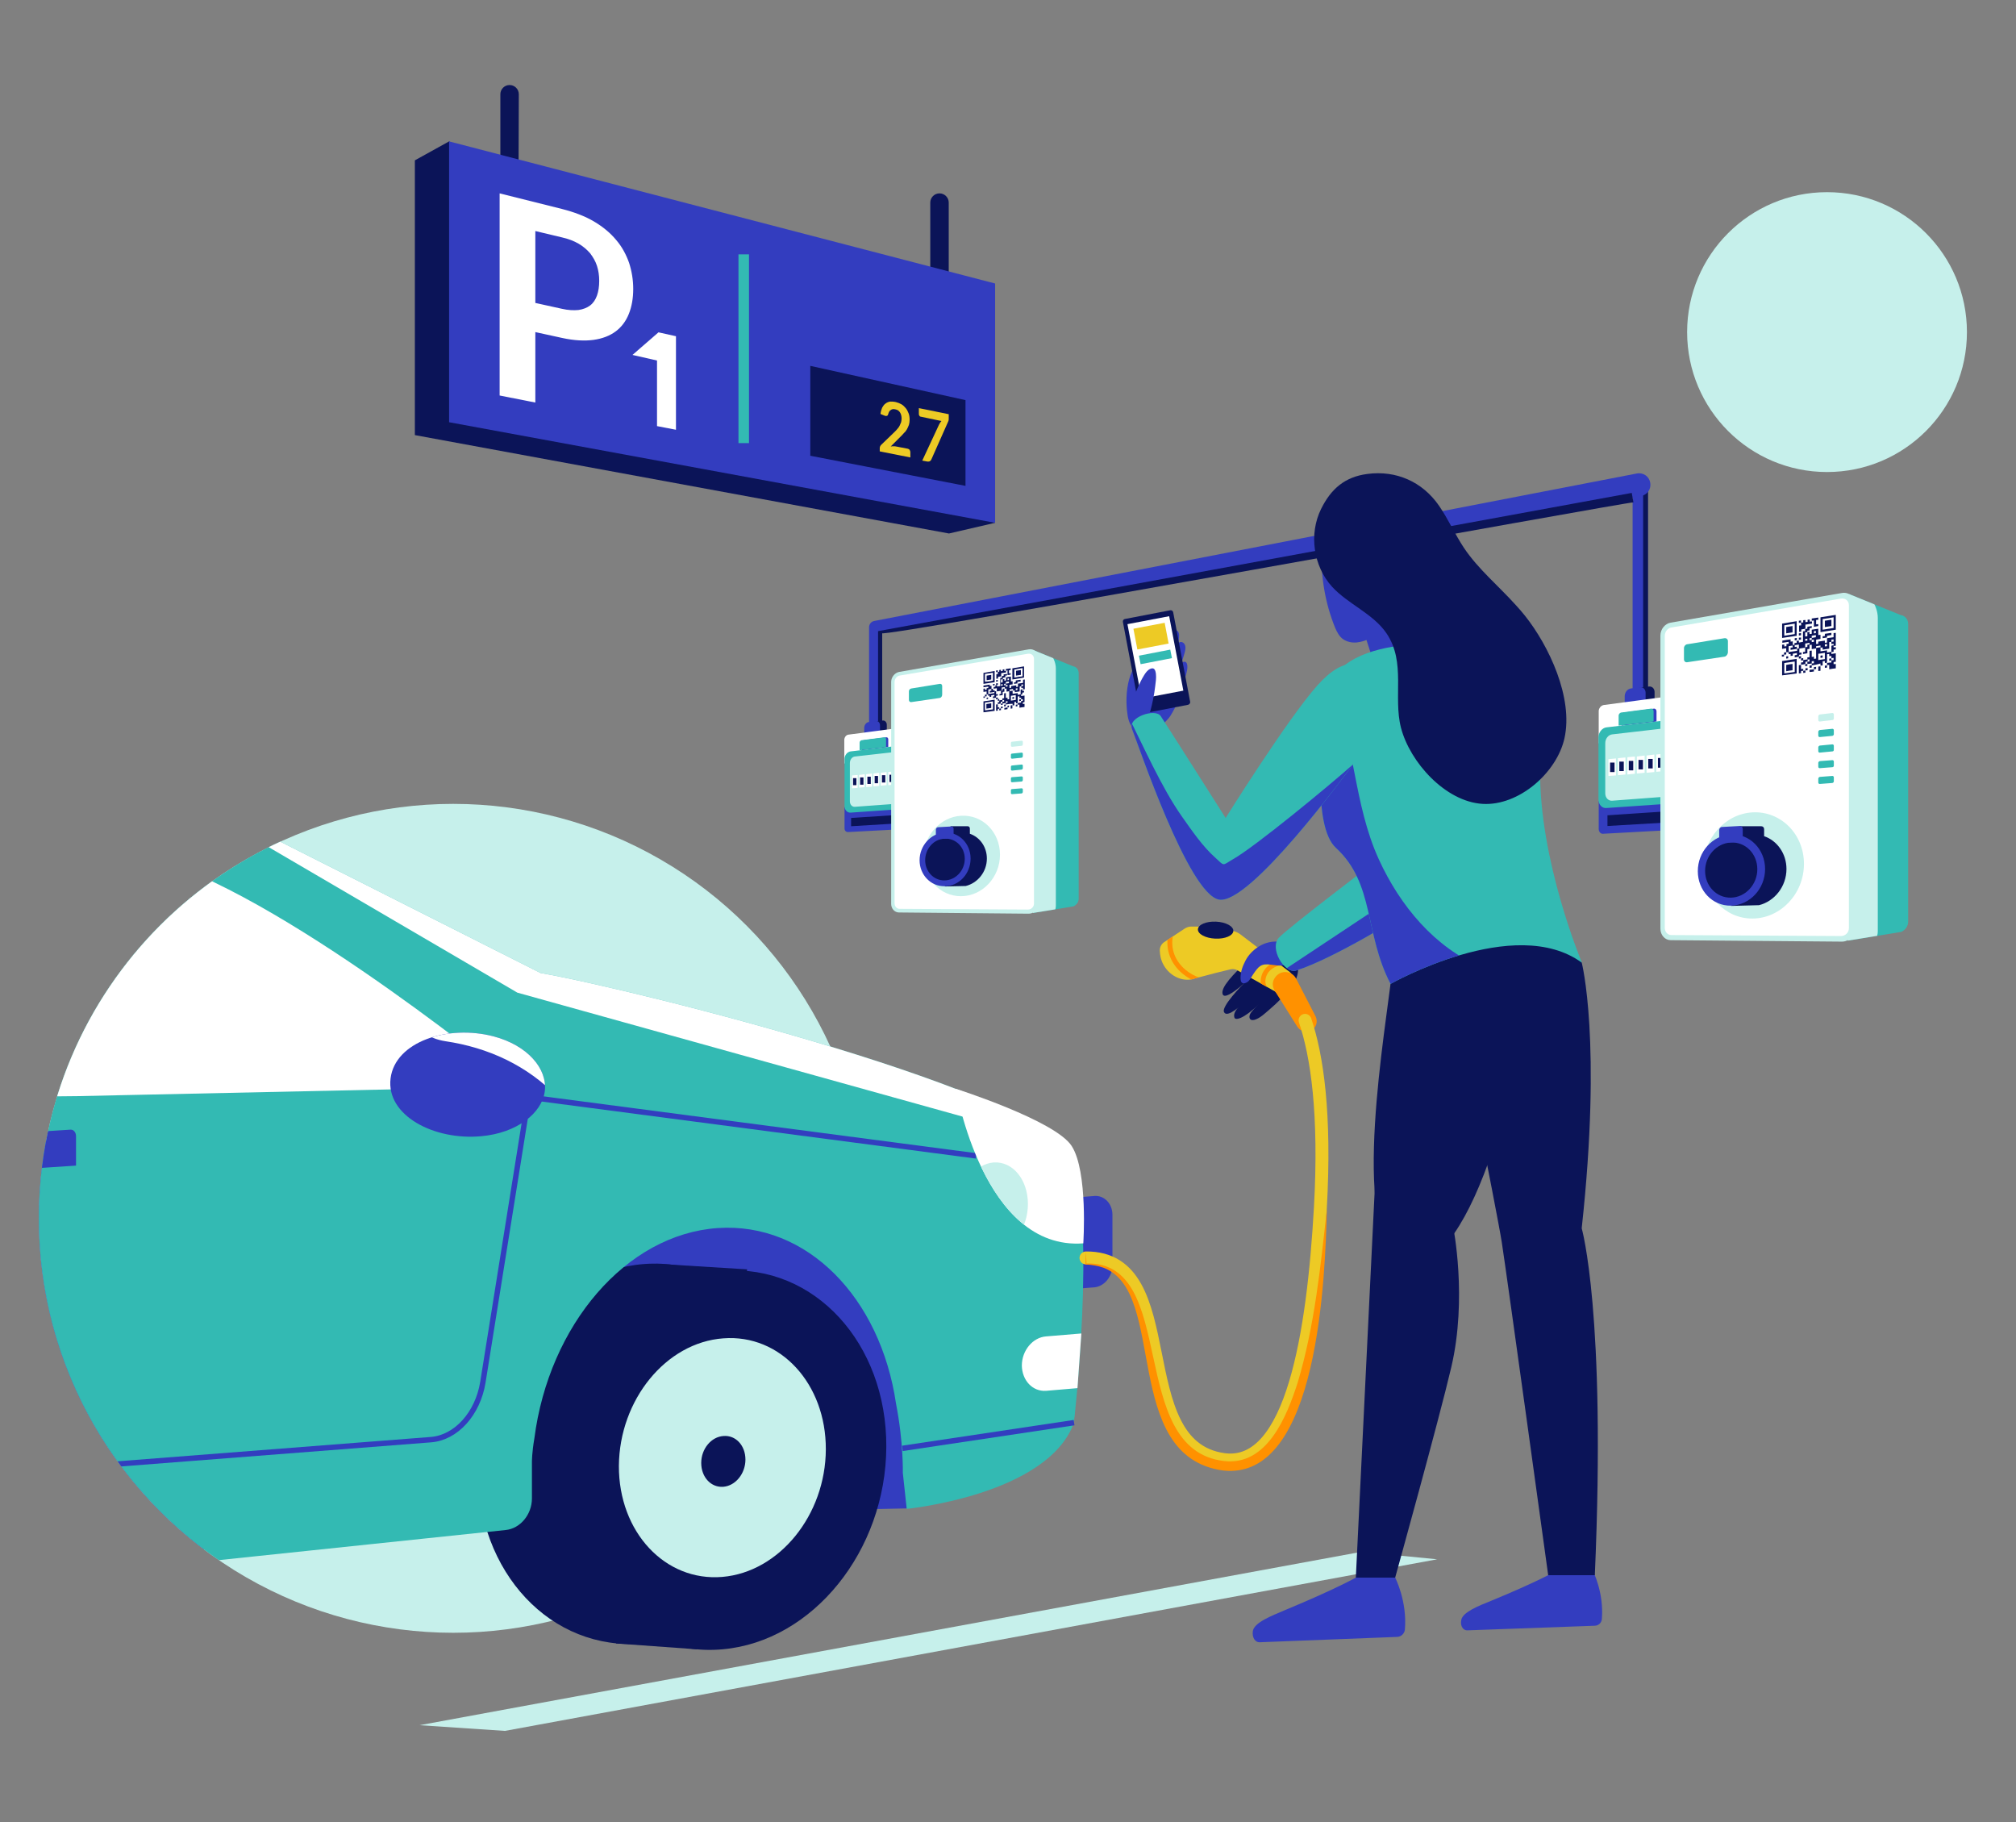 <?xml version="1.0" encoding="utf-8"?>
<!-- Generator: Adobe Illustrator 27.8.1, SVG Export Plug-In . SVG Version: 6.00 Build 0)  -->
<svg version="1.1" id="Illustrations" xmlns="http://www.w3.org/2000/svg" xmlns:xlink="http://www.w3.org/1999/xlink" x="0px"
	 y="0px" viewBox="0 0 830 750" style="enable-background:new 0 0 830 750;" xml:space="preserve">
<rect x="0" y="0" width="830" height="750" fill="#808080" stroke="none"/>
<style type="text/css">
	.st0{fill:#C6F0EB;}
	.st1{fill:#0B1458;}
	.st2{fill:#333DBF;}
	.st3{fill:#FFFFFF;}
	.st4{fill:none;stroke:#33BAB3;stroke-width:4.333;stroke-miterlimit:10;}
	.st5{fill:#EDCA25;}
	.st6{fill-rule:evenodd;clip-rule:evenodd;fill:#333DBF;}
	.st7{fill:#33BAB3;}
	.st8{clip-path:url(#SVGID_00000116919901219635748550000006649163654966125185_);fill:#C6F0EB;}
	.st9{fill:none;stroke:#333DBF;stroke-width:6.091;stroke-miterlimit:10;}
	.st10{fill:none;stroke:#0B1458;stroke-width:2.03;stroke-miterlimit:10;}
	.st11{fill:none;stroke:#0B1458;stroke-width:1.839;stroke-miterlimit:10;}
	.st12{fill:none;stroke:#0B1458;stroke-width:1.393;stroke-miterlimit:10;}
	.st13{clip-path:url(#SVGID_00000168833737719931822690000012021711937925667495_);fill:#C6F0EB;}
	.st14{clip-path:url(#SVGID_00000004509996769668515440000010368618603411023017_);}
	.st15{fill:none;stroke:#C6F0EB;stroke-width:8.669;stroke-miterlimit:10;}
	.st16{clip-path:url(#SVGID_00000041263930984303685410000000372266459114437538_);}
	.st17{fill-rule:evenodd;clip-rule:evenodd;fill:#33BAB3;}
	
		.st18{clip-path:url(#SVGID_00000093884296465408356720000003222690867456236206_);fill-rule:evenodd;clip-rule:evenodd;fill:#FFFFFF;}
	.st19{fill:none;stroke:#333DBF;stroke-width:2.222;stroke-miterlimit:10;}
	
		.st20{clip-path:url(#SVGID_00000126283706224935677260000001783611642003074723_);fill-rule:evenodd;clip-rule:evenodd;fill:#FFFFFF;}
	
		.st21{clip-path:url(#SVGID_00000148646523137780618320000008388610355952636058_);fill-rule:evenodd;clip-rule:evenodd;fill:#FFFFFF;}
	.st22{clip-path:url(#SVGID_00000049196790651372228050000008770583059435487122_);fill:#C6F0EB;}
	.st23{fill:#FF9100;}
	.st24{clip-path:url(#SVGID_00000181792519219394754340000005315254272209576615_);}
	.st25{fill:none;stroke:#FF9100;stroke-width:1.924;stroke-miterlimit:10;}
	.st26{fill:none;stroke:#FF9100;stroke-width:2;stroke-miterlimit:10;}
	.st27{fill:none;stroke:#EDCA25;stroke-width:5.317;stroke-linecap:round;stroke-miterlimit:10;}
	.st28{clip-path:url(#SVGID_00000037655115461655168030000004297890212958481063_);fill:#333DBF;}
	.st29{clip-path:url(#SVGID_00000021830809027295933990000013878160019426130595_);fill:#333DBF;}
	.st30{clip-path:url(#SVGID_00000130645803232163810960000002767535805756940472_);fill:#333DBF;}
</style>
<g>
	<circle class="st0" cx="186.6" cy="501.5" r="170.6"/>
	<g>
		<path class="st1" d="M213.5,68.4H206V38.8c0-2.1,1.7-3.8,3.8-3.8l0,0c2.1,0,3.8,1.7,3.8,3.8L213.5,68.4L213.5,68.4z"/>
		<path class="st1" d="M390.6,113H383V83.4c0-2.1,1.7-3.8,3.8-3.8l0,0c2.1,0,3.8,1.7,3.8,3.8L390.6,113L390.6,113z"/>
		<g>
			<polygon class="st1" points="390.7,219.6 170.8,179.1 170.8,66 184.9,58.2 409.7,215.2 			"/>
			<polygon class="st2" points="409.7,215.2 184.9,173.8 184.9,58.2 409.7,116.7 			"/>
			<g>
				<path class="st3" d="M220.4,136.7v29l-14.7-2.9V79.6l25.6,6.4c5.1,1.3,9.6,3,13.3,5.2c3.7,2.2,6.7,4.7,9.1,7.6
					c2.4,2.8,4.1,6,5.3,9.4c1.1,3.4,1.7,7,1.7,10.7c0,3.9-0.6,7.3-1.8,10.3c-1.2,3-3,5.4-5.4,7.2s-5.5,3-9.1,3.5
					c-3.7,0.5-8,0.3-13-0.8L220.4,136.7z M220.4,124.7l10.9,2.4c2.6,0.6,4.9,0.7,6.9,0.5c1.9-0.3,3.5-0.9,4.8-1.9s2.2-2.4,2.8-4.1
					c0.6-1.7,0.9-3.7,0.9-6c0-2.2-0.3-4.2-0.9-6.1s-1.6-3.6-2.8-5.2c-1.3-1.5-2.9-2.9-4.8-4s-4.2-2-6.9-2.6l-10.9-2.6V124.7z"/>
			</g>
			<polygon class="st3" points="260.4,146.1 271.1,136.8 278.3,138.4 278.3,176.9 270.5,175.4 270.5,148.4 			"/>
			<line class="st4" x1="306.2" y1="104.7" x2="306.2" y2="182.4"/>
			<polygon class="st1" points="397.5,200 333.6,187.6 333.6,150.6 397.5,164.7 			"/>
			<g>
				<path class="st5" d="M368.8,165.5c0.8,0.2,1.6,0.5,2.3,0.9c0.7,0.4,1.3,1,1.8,1.6s0.9,1.4,1.2,2.2c0.3,0.8,0.4,1.7,0.4,2.6
					c0,0.8-0.1,1.5-0.3,2.1c-0.2,0.6-0.5,1.2-0.8,1.8c-0.3,0.5-0.7,1.1-1.2,1.5c-0.4,0.5-0.9,1-1.4,1.5l-4.1,4.1
					c0.4-0.1,0.8-0.1,1.2-0.1c0.4,0,0.8,0,1.1,0.1l4.7,0.9c0.3,0.1,0.6,0.2,0.8,0.5c0.2,0.3,0.3,0.6,0.3,0.9v2.2l-12.6-2.5v-1.2
					c0-0.2,0-0.5,0.1-0.7s0.2-0.5,0.4-0.7l5.6-5.4c0.5-0.5,0.9-0.9,1.2-1.3c0.4-0.4,0.7-0.9,0.9-1.3c0.2-0.4,0.4-0.9,0.6-1.4
					c0.1-0.5,0.2-1,0.2-1.6c0-0.5-0.1-1-0.2-1.4s-0.3-0.8-0.5-1.1s-0.5-0.6-0.8-0.8s-0.7-0.3-1.1-0.4c-0.8-0.2-1.4-0.1-1.9,0.3
					c-0.5,0.3-0.8,0.9-1,1.6c-0.1,0.4-0.2,0.6-0.4,0.7c-0.2,0.1-0.4,0.2-0.7,0.1c-0.1,0-0.3-0.1-0.4-0.1l-1.7-0.7
					c0.1-1,0.4-1.9,0.7-2.6c0.4-0.7,0.8-1.3,1.4-1.7c0.5-0.4,1.2-0.7,1.9-0.8C367.2,165.3,367.9,165.3,368.8,165.5z"/>
				<path class="st5" d="M390.6,170.5v1.6c0,0.5,0,0.8-0.1,1.1s-0.2,0.5-0.3,0.7l-6.7,15.1c-0.1,0.3-0.3,0.6-0.6,0.8
					c-0.3,0.2-0.6,0.2-1,0.2l-2.2-0.4l6.9-14.8c0.3-0.6,0.6-1.1,1-1.5l-8.6-1.8c-0.2,0-0.4-0.2-0.5-0.4s-0.2-0.4-0.2-0.6V168
					L390.6,170.5z"/>
			</g>
		</g>
	</g>
	<g>
		<path class="st6" d="M450.6,529.9l-7.7,0.6v-37.6l7.7-0.6c4.1-0.3,7.4,3.2,7.4,7.8V521C457.9,525.6,454.6,529.5,450.6,529.9z"/>
	</g>
	<g>
		<g>
			<g>
				<path id="XMLID_00000097475018226418655170000011898900410790130345_" class="st7" d="M783.6,253.5L783.6,253.5L783.6,253.5
					c-0.3-0.2-0.6-0.3-1-0.3l-21.4-8.7v10.4l-41.6,7.2c-2,0.4-3.6,2.4-3.6,4.7V372c0,2.2,1.6,4,3.6,4.1l41.1,0.4v10.7l22-3.6
					c0.3-0.1,0.7-0.3,0.9-0.5l0,0l0,0c1.2-0.8,2-2.2,2-3.7V256.9C785.6,255.3,784.8,254.1,783.6,253.5z"/>
			</g>
			<g>
				<defs>
					<path id="SVGID_1_" d="M783.6,253.5L783.6,253.5L783.6,253.5c-0.3-0.2-0.6-0.3-1-0.3l-21.4-8.7v10.4l-41.6,7.2
						c-2,0.4-3.6,2.4-3.6,4.7V372c0,2.2,1.6,4,3.6,4.1l41.1,0.4v10.7l22-3.6c0.3-0.1,0.7-0.3,0.9-0.5l0,0l0,0c1.2-0.8,2-2.2,2-3.7
						V256.9C785.6,255.3,784.8,254.1,783.6,253.5z"/>
				</defs>
				<clipPath id="SVGID_00000039113964530615974900000012920824640374299036_">
					<use xlink:href="#SVGID_1_"  style="overflow:visible;"/>
				</clipPath>
				<path style="clip-path:url(#SVGID_00000039113964530615974900000012920824640374299036_);fill:#C6F0EB;" d="M773.1,254.4v128.8
					c0,5.8-4.7,3.6-10.4,4.1l-7.6,0.6V243l8.3-0.1C768.9,242.9,773.1,248.9,773.1,254.4z"/>
			</g>
		</g>
		<g id="XMLID_00000173127994680548476540000010201770082463609733_">
			<line class="st9" x1="675.2" y1="199.7" x2="675.2" y2="283.5"/>
			<line class="st10" x1="677.5" y1="199.5" x2="677.5" y2="283.3"/>
			<g>
				<path class="st1" d="M678.8,282.6l-3.7,0.5c-1.4,0.2-2.5,1.6-2.5,3.2v5.4l8.6-1.1v-5.5C681.3,283.5,680.2,282.4,678.8,282.6z"/>
				<path class="st2" d="M675.1,282.9l-3.7,0.5c-1.4,0.2-2.5,1.6-2.5,3.2v5.4l8.6-1.1v-5.5C677.6,283.8,676.5,282.7,675.1,282.9z"/>
				<path class="st3" d="M660.3,290.2l27.1-3.6c1.3-0.2,2.3,0.8,2.3,2.3v13.7l-31.5,3.4v-13C658.1,291.6,659.1,290.4,660.3,290.2z"
					/>
				<g>
					<path class="st2" d="M687.6,341.7l-27.6,1.5c-1,0.1-1.8-0.8-1.8-2v-11.5l31.4-2.3v12C689.6,340.6,688.7,341.7,687.6,341.7z"/>
					<path class="st2" d="M668.6,293.3l12.3-1.6c0.6-0.1,1.1,0.4,1.1,1.1v4.2l-14.4,1.7v-4.2C667.6,294,668,293.4,668.6,293.3z"/>
					<path class="st7" d="M686.1,296.5l-24.7,2.9c-1.8,0.2-3.3,2.1-3.3,4.1v10.8v4v10.8c0,2.1,1.5,3.7,3.3,3.5l24.7-1.7
						c1.9-0.1,3.5-2,3.5-4.2v-11.3v-4.2V300C689.7,297.8,688.1,296.2,686.1,296.5z"/>
					<path class="st0" d="M683.6,300l-19.9,2.3c-1.6,0.2-2.8,1.8-2.8,3.6v8.7v3.3v8.7c0,1.8,1.3,3.1,2.8,3l19.9-1.5
						c1.7-0.1,3-1.7,3-3.6v-9V312v-9C686.6,301.1,685.3,299.8,683.6,300z"/>
					<path class="st7" d="M667.4,293.3l12.3-1.6c0.6-0.1,1.1,0.4,1.1,1.1v4.2l-14.4,1.7v-4.2C666.4,294,666.9,293.4,667.4,293.3z"/>
					<polygon class="st1" points="685.7,338.6 661.8,340 661.8,335.6 685.7,334 					"/>
					<g>
						<g>
							<polygon class="st3" points="665.3,319.2 662.2,319.4 662.2,312.5 665.3,312.2 							"/>
							<polygon class="st3" points="669.2,318.8 666.1,319.1 666.1,312.1 669.2,311.8 							"/>
							<polygon class="st3" points="673.1,318.5 670,318.8 670,311.7 673.1,311.4 							"/>
							<polygon class="st3" points="677.1,318.1 673.9,318.4 673.9,311.4 677.1,311 							"/>
							<polygon class="st3" points="681.1,317.8 677.9,318.1 677.9,311 681.1,310.6 							"/>
							<polygon class="st3" points="685.1,317.4 681.9,317.7 681.9,310.6 685.1,310.2 							"/>
						</g>
						<g>
							<line class="st11" x1="663.8" y1="317.8" x2="663.8" y2="313.9"/>
							<line class="st11" x1="667.6" y1="317.4" x2="667.6" y2="313.5"/>
							<line class="st11" x1="671.5" y1="317.1" x2="671.5" y2="313.2"/>
							<line class="st11" x1="675.5" y1="316.7" x2="675.5" y2="312.8"/>
							<line class="st11" x1="679.5" y1="316.3" x2="679.5" y2="312.4"/>
							<line class="st11" x1="683.5" y1="316" x2="683.5" y2="312"/>
						</g>
					</g>
				</g>
			</g>
			<g>
				<g>
					<path class="st0" d="M758.3,387.6l-70.5-0.6c-2.3,0-4.2-2.1-4.2-4.7V261.6c0-2.6,1.9-4.9,4.2-5.3l70.5-12.2
						c2.8-0.5,5.1,1.4,5.1,4.3v134.1C763.4,385.3,761.2,387.6,758.3,387.6z"/>
					<path class="st3" d="M757.9,385.3l-69.8-0.4c-1.5,0-2.7-1.3-2.7-3V261.7c0-1.6,1.2-3.2,2.7-3.4l69.8-11.9
						c1.8-0.3,3.3,0.9,3.3,2.7v133C761.2,383.9,759.7,385.3,757.9,385.3z"/>
					<path class="st7" d="M710,270.3l-15.4,2.3c-0.7,0.1-1.3-0.4-1.3-1.2v-4.6c0-0.8,0.6-1.5,1.3-1.6l15.4-2.5
						c0.7-0.1,1.4,0.4,1.4,1.2v4.7C711.3,269.4,710.7,270.2,710,270.3z"/>
					<path class="st0" d="M742.7,355.6c0-12.4-9.7-21.9-21.3-21.2c-11.3,0.7-20.1,10.8-20.1,22.5s8.9,21.2,20.1,21.2
						C733,378.1,742.7,368,742.7,355.6z"/>
					<g>
						<path class="st1" d="M735.5,357.7c0-6.4-3.9-11.7-9.2-13.5v-2.9c0-0.7-0.5-1.2-1.2-1.2h-8.5c-0.1,0-0.2,0-0.3,0.1l-7.2,2.3
							l1.4,7.7c-1.6,2.4-2.6,5.4-2.6,8.5c0,5.1,2.5,9.6,6.3,12.1l-1.5,2.1l11.5-0.3l0,0C730.6,371,735.5,364.9,735.5,357.7z"/>
						<path class="st2" d="M726.7,357.7c0-8.2-6.4-14.6-14.1-14.2c-7.6,0.4-13.6,7.1-13.6,15.1s6,14.3,13.6,14.2
							C720.4,372.6,726.7,365.9,726.7,357.7z"/>
						<path class="st1" d="M723.5,357.8c0-6.4-4.9-11.3-10.9-11c-5.9,0.3-10.6,5.5-10.6,11.7s4.7,11.1,10.6,11
							C718.6,369.4,723.5,364.1,723.5,357.8z"/>
						<path class="st2" d="M716.3,346.6l-7.3,0.3c-0.7,0-1.2-0.5-1.2-1.2v-4c0-0.7,0.5-1.3,1.2-1.3l7.3-0.4c0.7,0,1.2,0.5,1.2,1.2v4
							C717.5,346,717,346.6,716.3,346.6z"/>
					</g>
					<g>
						<path class="st0" d="M754.4,296.4l-5.2,0.6c-0.3,0-0.6-0.2-0.6-0.6v-1.6c0-0.3,0.3-0.6,0.6-0.7l5.2-0.6c0.3,0,0.6,0.2,0.6,0.6
							v1.6C755,296.1,754.8,296.4,754.4,296.4z"/>
						<path class="st7" d="M754.4,302.9l-5.2,0.5c-0.3,0-0.6-0.2-0.6-0.6v-1.6c0-0.3,0.3-0.6,0.6-0.7l5.2-0.5c0.3,0,0.6,0.2,0.6,0.6
							v1.6C755,302.5,754.8,302.8,754.4,302.9z"/>
						<path class="st7" d="M754.4,309.3l-5.2,0.5c-0.3,0-0.6-0.2-0.6-0.6v-1.6c0-0.3,0.3-0.6,0.6-0.7l5.2-0.5c0.3,0,0.6,0.2,0.6,0.6
							v1.6C755,309,754.8,309.3,754.4,309.3z"/>
						<path class="st7" d="M754.4,315.8l-5.2,0.4c-0.3,0-0.6-0.2-0.6-0.6V314c0-0.3,0.3-0.6,0.6-0.7l5.2-0.4c0.3,0,0.6,0.2,0.6,0.6
							v1.6C755,315.5,754.8,315.8,754.4,315.8z"/>
						<path class="st7" d="M754.4,322.3l-5.2,0.4c-0.3,0-0.6-0.2-0.6-0.6v-1.6c0-0.3,0.3-0.6,0.6-0.7l5.2-0.4c0.3,0,0.6,0.2,0.6,0.6
							v1.6C755,321.9,754.8,322.2,754.4,322.3z"/>
					</g>
					<g id="XMLID_00000163060952133566087880000007696556897460435865_">
						<g>
							<g>
								<path class="st1" d="M744.1,260.2c0.3,0,0.6-0.1,0.9-0.1c0,0.3,0,0.6,0,0.9c0.3,0,0.6-0.1,0.9-0.1c0-0.6,0-1.2,0-1.7
									c0.9-0.1,1.8-0.3,2.7-0.4c0,0.9,0,1.7,0,2.6c0.3,0,0.6-0.1,0.9-0.1c0,0.6,0,1.2,0,1.7c-0.6,0.1-1.2,0.2-1.8,0.3
									c0,0.6,0,1.2,0,1.8c0.3,0,0.6-0.1,0.9-0.1c0-0.3,0-0.6,0-0.9c0.9-0.1,1.8-0.3,2.7-0.4c0,0.3,0,0.6,0,0.9
									c0.3,0,0.6-0.1,0.9-0.1c0-0.6,0-1.2,0-1.8l0,0c0.9-0.1,1.8-0.3,2.7-0.4c0-0.6,0-1.2,0-1.7c0.3,0,0.6-0.1,0.9-0.1
									c0,1.8,0,3.5,0,5.3c-0.3,0-0.6,0.1-0.9,0.1l0,0c0-0.3,0-0.6,0-0.9c-0.3,0-0.6,0.1-0.9,0.1c0-0.3,0-0.6,0-0.9
									c0.3,0,0.6-0.1,0.9-0.1c0-0.3,0-0.6,0-0.9c-0.3,0-0.6,0.1-0.9,0.1c0,0.3,0,0.6,0,0.9c-0.3,0-0.6,0.1-0.9,0.1
									c0,0.9,0,1.8,0,2.7c-0.9,0.1-1.8,0.3-2.7,0.4c0-0.3,0-0.6,0-0.9c-0.3,0-0.6,0.1-0.9,0.1l0,0c0-0.3,0-0.6,0-0.9
									c-0.6,0.1-1.2,0.2-1.8,0.3c0,0.3,0,0.6,0,0.9l0,0c-0.6,0.1-1.2,0.2-1.8,0.3c0-0.6,0-1.2,0-1.8c-0.3,0-0.6,0.1-0.9,0.1
									c0-0.3,0-0.6,0-0.9c-0.6,0.1-1.2,0.2-1.8,0.3c0,0.6,0,1.2,0,1.7c-0.9,0.1-1.8,0.3-2.6,0.4l0,0c0-0.6,0-1.2,0-1.7
									c-0.6,0.1-1.2,0.2-1.8,0.3l0,0c0-0.3,0-0.6,0-0.9c0.3,0,0.6-0.1,0.9-0.1c0-0.3,0-0.6,0-0.8l0,0c0.3,0,0.6-0.1,0.9-0.1l0,0
									c0,0.3,0,0.5,0,0.8c0.6-0.1,1.1-0.2,1.7-0.3c0-1.4,0-2.9,0-4.3c0.3,0,0.6-0.1,0.9-0.1c0-0.3,0-0.6,0-0.9l0,0
									c0.3,0,0.6-0.1,0.9-0.1c0-0.3,0-0.6,0-0.8c0.6-0.1,1.2-0.2,1.8-0.3c0,0.3,0,0.5,0,0.8c-0.3,0-0.6,0.1-0.9,0.1
									c0,0.3,0,0.6,0,0.9c-0.3,0-0.6,0.1-0.9,0.1C744.1,259.6,744.1,259.9,744.1,260.2c-0.3,0.1-0.6,0.1-0.9,0.1
									c0,0.6,0,1.2,0,1.7c0.3,0,0.6-0.1,0.9-0.1C744.1,261.3,744.1,260.8,744.1,260.2z M745.9,263.4c0-0.3,0-0.6,0-0.8
									c0.6-0.1,1.2-0.2,1.7-0.3c0-0.3,0-0.6,0-0.9c-0.6,0.1-1.2,0.2-1.7,0.3c0,0.3,0,0.6,0,0.9c-0.3,0-0.6,0.1-0.9,0.1
									c0,0.3,0,0.6,0,0.8C745.3,263.5,745.6,263.4,745.9,263.4c0,0.3,0,0.6,0,0.9c0.3,0,0.6-0.1,0.9-0.1c0-0.3,0-0.6,0-0.9
									C746.5,263.3,746.2,263.3,745.9,263.4z M751.3,266.1c0.3,0,0.6-0.1,0.9-0.1c0-0.3,0-0.6,0-0.9c-0.3,0-0.6,0.1-0.9,0.1
									C751.3,265.5,751.3,265.8,751.3,266.1z M744.1,263.7c0-0.3,0-0.6,0-0.8c-0.3,0-0.6,0.1-0.9,0.1c0,0.3,0,0.5,0,0.8
									C743.5,263.7,743.8,263.7,744.1,263.7z M746.8,259.8c0,0.3,0,0.6,0,0.9c0.3,0,0.6-0.1,0.8-0.1c0-0.3,0-0.6,0-0.9
									C747.4,259.7,747.1,259.7,746.8,259.8z"/>
								<path class="st1" d="M745.9,273.9c0-0.3,0-0.6,0-0.8c0.3,0,0.6-0.1,0.9-0.1c0-0.3,0-0.6,0-0.9c-0.3,0-0.6,0.1-0.9,0.1
									c0,0.3,0,0.6,0,0.9c-0.6,0.1-1.2,0.2-1.8,0.2l0,0c0-0.3,0-0.6,0-0.9l0,0c0.3,0,0.6-0.1,0.9-0.1c0-0.3,0-0.6,0-0.9
									c-0.3,0-0.6,0.1-0.9,0.1l0,0c0-0.3,0-0.6,0-0.9c0.3,0,0.6-0.1,0.9-0.1c0-0.9,0-1.7,0-2.6c0.3,0,0.6-0.1,0.9-0.1
									c0,0.9,0,1.7,0,2.6c0.3,0,0.6-0.1,0.9-0.1c0,0.3,0,0.6,0,0.9c0.3,0,0.6-0.1,0.9-0.1c0-1.5,0-2.9,0-4.4l0,0
									c0.6-0.1,1.2-0.2,1.8-0.3l0,0c0,0.6,0,1.2,0,1.7c0.9-0.1,1.8-0.3,2.7-0.4c0,0.3,0,0.6,0,0.9c0.6-0.1,1.2-0.2,1.8-0.3l0,0
									c0,0.3,0,0.6,0,0.9c0.6-0.1,1.2-0.2,1.8-0.3c0,1.2,0,2.3,0,3.5c-0.3,0-0.6,0.1-0.9,0.1c0,0.3,0,0.6,0,0.9
									c0.3,0,0.6-0.1,0.9-0.1c0,0.6,0,1.2,0,1.8c-0.9,0.1-1.8,0.2-2.7,0.4c0-0.6,0-1.2,0-1.8c-0.3,0-0.6,0.1-0.9,0.1l0,0
									c0-0.3,0-0.6,0-0.9c0.6-0.1,1.2-0.2,1.8-0.2c0-0.3,0-0.6,0-0.9c0.3,0,0.6-0.1,0.9-0.1c0-0.3,0-0.6,0-0.9
									c-0.3,0-0.6,0.1-0.9,0.1c0-0.3,0-0.6,0-0.9c-0.3,0-0.6,0.1-0.9,0.1c0-0.3,0-0.6,0-0.9c-0.3,0-0.6,0.1-0.9,0.1
									c0,1.2,0,2.3,0,3.5c-0.3,0-0.6,0.1-0.9,0.1c0-0.3,0-0.6,0-0.8c-0.3,0-0.6,0.1-0.9,0.1c0,0.6,0,1.1,0,1.7
									c-0.3,0-0.6,0.1-0.9,0.1l0,0c0-0.3,0-0.6,0-0.9C748.3,273.5,747.1,273.7,745.9,273.9L745.9,273.9z M748.6,269.1
									c0,0.9,0,1.8,0,2.6c0.9-0.1,1.8-0.3,2.7-0.4c0-0.9,0-1.8,0-2.6C750.4,268.9,749.5,269,748.6,269.1z"/>
								<path class="st1" d="M733.7,256.7c2-0.3,4-0.7,6-1c0,2,0,4,0,6c-2,0.3-4,0.6-6,0.9C733.7,260.7,733.7,258.7,733.7,256.7z
									 M738.9,261c0-1.4,0-2.9,0-4.3c-1.4,0.2-2.9,0.5-4.3,0.7c0,1.4,0,2.9,0,4.3C736,261.5,737.4,261.2,738.9,261z"/>
								<path class="st1" d="M733.7,272.1c2-0.3,4-0.6,6-0.9c0,2,0,4,0,6c-2,0.3-4,0.5-6,0.8C733.7,276.1,733.7,274.2,733.7,272.1z
									 M734.6,272.9c0,1.4,0,2.9,0,4.3c1.4-0.2,2.9-0.4,4.3-0.6c0-1.4,0-2.9,0-4.3C737.4,272.5,736,272.7,734.6,272.9z"/>
								<path class="st1" d="M755.8,259.2c-2.1,0.3-4.2,0.7-6.3,1c0-2,0-4.1,0-6.1c2.1-0.3,4.2-0.7,6.3-1
									C755.8,255.1,755.8,257.1,755.8,259.2z M754.9,254.1c-1.5,0.3-3,0.5-4.5,0.7c0,1.5,0,2.9,0,4.4c1.5-0.2,3-0.5,4.5-0.7
									C754.9,257,754.9,255.5,754.9,254.1z"/>
								<path class="st1" d="M735.4,268.5c0-0.6,0-1.1,0-1.7c-0.6,0.1-1.1,0.2-1.7,0.3c0-0.6,0-1.1,0-1.7c0.3,0,0.6-0.1,0.9-0.1
									c0,0.3,0,0.6,0,0.8c0.3,0,0.6-0.1,0.9-0.1c0-0.3,0-0.6,0-0.9c0.3,0,0.6-0.1,0.9-0.1c0-0.3,0-0.5,0-0.8
									c-0.9,0.1-1.7,0.3-2.6,0.4c0-0.3,0-0.6,0-0.9c1.1-0.2,2.3-0.4,3.4-0.5c0,0.3,0,0.6,0,0.9c0.3,0,0.6-0.1,0.9-0.1
									c0,0.6,0,1.1,0,1.7l0,0c-0.6,0.1-1.1,0.2-1.7,0.3c0,0.9,0,1.7,0,2.6l0,0C736,268.4,735.7,268.4,735.4,268.5L735.4,268.5z"/>
								<path class="st1" d="M741.5,256.3c0.3,0,0.6-0.1,0.9-0.1c0-0.3,0-0.6,0-0.9c0.3,0,0.6-0.1,0.9-0.1c0,0.3,0,0.6,0,0.9
									c0.3-0.1,0.6-0.1,0.9-0.1c0-0.3,0-0.6,0-0.9c0.3,0,0.6-0.1,0.9-0.1c0,0.3,0,0.6,0,0.9c0.3-0.1,0.6-0.1,0.9-0.1l0,0
									c0,0.3,0,0.6,0,0.9c-0.9,0.1-1.8,0.3-2.7,0.4c0,0.6,0,1.2,0,1.7l0,0c-0.6,0.1-1.1,0.2-1.7,0.3c0,0.3,0,0.6,0,0.9
									c-0.3,0-0.6,0.1-0.9,0.1c0-0.9,0-1.7,0-2.6c0.3,0,0.6-0.1,0.9-0.1C741.5,256.8,741.5,256.5,741.5,256.3L741.5,256.3z"/>
								<path class="st1" d="M740.6,270.3c-0.6,0.1-1.2,0.2-1.7,0.3c0-0.3,0-0.6,0-0.9c0.3,0,0.6-0.1,0.9-0.1c0-0.3,0-0.6,0-0.8
									c-0.6,0.1-1.1,0.2-1.7,0.3c0,0.3,0,0.5,0,0.8c-0.3,0-0.6,0.1-0.9,0.1c0-0.3,0-0.5,0-0.8c-0.3,0-0.6,0.1-0.8,0.1
									c0-0.3,0-0.6,0-0.9l0,0c1.1-0.2,2.3-0.3,3.5-0.5c0-0.3,0-0.6,0-0.9l0,0c0.3,0,0.6-0.1,0.9-0.1l0,0c0,0.6,0,1.2,0,1.8
									c0.3,0,0.6-0.1,0.9-0.1c0,0.3,0,0.6,0,0.8c-0.3,0-0.6,0.1-0.9,0.1C740.6,269.7,740.6,270,740.6,270.3L740.6,270.3z"/>
								<path class="st1" d="M745.9,255.5c0-0.3,0-0.6,0-0.9c0.9-0.1,1.8-0.3,2.7-0.4c0,0.3,0,0.6,0,0.9c-0.3,0-0.6,0.1-0.9,0.1
									c0,0.6,0,1.2,0,1.8c0.3,0,0.6-0.1,0.9-0.1c0,0.3,0,0.6,0,0.8c-0.6,0.1-1.2,0.2-1.8,0.3c0-0.9,0-1.7,0-2.6
									C746.5,255.4,746.2,255.5,745.9,255.5L745.9,255.5z"/>
								<path class="st1" d="M742.4,276.1c-0.3,0-0.6,0.1-0.9,0.1c0,0.3,0,0.6,0,0.9c-0.3,0-0.6,0.1-0.9,0.1c0-1.1,0-2.3,0-3.4
									c0.3,0,0.6-0.1,0.9-0.1l0,0c0,0.6,0,1.1,0,1.7c0.3,0,0.6-0.1,0.9-0.1C742.4,275.5,742.4,275.8,742.4,276.1L742.4,276.1z"/>
								<path class="st1" d="M752.2,262.4c-0.6,0.1-1.2,0.2-1.8,0.3c0-0.3,0-0.6,0-0.8c0.3,0,0.6-0.1,0.9-0.1c0-0.3,0-0.6,0-0.9
									c0.9-0.1,1.8-0.3,2.7-0.4c0,0.3,0,0.6,0,0.9c-0.6,0.1-1.2,0.2-1.8,0.3C752.2,261.9,752.2,262.1,752.2,262.4L752.2,262.4z"/>
								<path class="st1" d="M738,265.5c0.3,0,0.6-0.1,0.9-0.1l0,0c0,0.3,0,0.6,0,0.9c0.3,0,0.6-0.1,0.9-0.1c0,0.3,0,0.6,0,0.9l0,0
									c-0.9,0.1-1.7,0.3-2.6,0.4c0-0.3,0-0.6,0-0.9c0.3,0,0.6-0.1,0.9-0.1C738,266,738,265.7,738,265.5L738,265.5z"/>
								<path class="st1" d="M741.5,273.6c0-0.3,0-0.6,0-0.9c0.3,0,0.6-0.1,0.9-0.1c0-0.3,0-0.6,0-0.9l0,0c0.6-0.1,1.2-0.2,1.8-0.3
									l0,0c0,0.3,0,0.6,0,0.9l0,0c-0.3,0-0.6,0.1-0.9,0.1c0,0.3,0,0.6,0,0.9l0,0C742.7,273.5,742.1,273.6,741.5,273.6L741.5,273.6
									z"/>
								<path class="st1" d="M754.9,265.6c0,0.3,0,0.6,0,0.9c0.3,0,0.6-0.1,0.9-0.1c0,0.3,0,0.6,0,0.9c-0.3,0-0.6,0.1-0.9,0.1
									c0,0.3,0,0.6,0,0.9c-0.3,0-0.6,0.1-0.9,0.1l0,0c0-0.9,0-1.8,0-2.6C754.3,265.7,754.6,265.6,754.9,265.6L754.9,265.6z"/>
								<path class="st1" d="M746.8,275.5c0,0.3,0,0.6,0,0.9c-0.6,0.1-1.2,0.2-1.8,0.2c0-0.3,0-0.6,0-0.9
									C745.6,275.7,746.2,275.6,746.8,275.5L746.8,275.5z"/>
								<path class="st1" d="M749.5,274.3c0,0.6,0,1.2,0,1.8c-0.3,0-0.6,0.1-0.9,0.1c0-0.6,0-1.2,0-1.8
									C748.9,274.3,749.2,274.3,749.5,274.3L749.5,274.3z"/>
								<path class="st1" d="M735.4,270.2c0.3,0,0.6-0.1,0.8-0.1c0,0.3,0,0.6,0,0.9c-0.3,0-0.6,0.1-0.8,0.1
									C735.4,270.7,735.4,270.5,735.4,270.2z"/>
								<path class="st1" d="M741.5,271c-0.3,0-0.6,0.1-0.9,0.1c0-0.3,0-0.6,0-0.9l0,0c0.3,0,0.6-0.1,0.9-0.1
									C741.5,270.4,741.5,270.7,741.5,271L741.5,271z"/>
								<path class="st1" d="M740.6,263.4c0-0.3,0-0.6,0-0.9c0.3,0,0.6-0.1,0.9-0.1c0,0.3,0,0.6,0,0.9
									C741.2,263.3,740.9,263.3,740.6,263.4L740.6,263.4z"/>
								<path class="st1" d="M739.8,263.5c-0.3,0-0.6,0.1-0.9,0.1c0-0.3,0-0.6,0-0.9c0.3,0,0.6-0.1,0.9-0.1
									C739.7,262.9,739.7,263.2,739.8,263.5C739.7,263.5,739.8,263.5,739.8,263.5z"/>
								<path class="st1" d="M735.4,268.5c0,0.3,0,0.6,0,0.9c-0.3,0-0.6,0.1-0.9,0.1l0,0c0-0.3,0-0.6,0-0.9
									C734.8,268.5,735.1,268.5,735.4,268.5L735.4,268.5z"/>
								<path class="st1" d="M740.6,260.7c0.3,0,0.6-0.1,0.9-0.1c0,0.3,0,0.6,0,0.9c-0.3,0-0.6,0.1-0.9,0.1
									C740.6,261.3,740.6,261,740.6,260.7z"/>
								<path class="st1" d="M745.9,273.9c0,0.3,0,0.6,0,0.9c-0.3,0-0.6,0.1-0.9,0.1c0-0.3,0-0.6,0-0.9
									C745.3,273.9,745.6,273.9,745.9,273.9L745.9,273.9z"/>
								<path class="st1" d="M743.3,276c0-0.3,0-0.6,0-0.9c0.3,0,0.6-0.1,0.9-0.1c0,0.3,0,0.6,0,0.9
									C743.8,275.9,743.5,275.9,743.3,276L743.3,276z"/>
								<path class="st1" d="M752.2,273.9c0,0.3,0,0.6,0,0.9c-0.3,0-0.6,0.1-0.9,0.1c0-0.3,0-0.6,0-0.9
									C751.6,274,751.9,273.9,752.2,273.9L752.2,273.9z"/>
								<path class="st1" d="M741.5,256.3c-0.3,0-0.6,0.1-0.9,0.1c0-0.3,0-0.6,0-0.9c0.3,0,0.6-0.1,0.9-0.1
									C741.5,255.7,741.5,256,741.5,256.3L741.5,256.3z"/>
								<path class="st1" d="M742.4,276.1c0.3,0,0.6-0.1,0.9-0.1l0,0c0,0.3,0,0.6,0,0.9c-0.3,0-0.6,0.1-0.9,0.1
									C742.4,276.7,742.4,276.4,742.4,276.1L742.4,276.1z"/>
								<path class="st1" d="M734.5,269.4c0,0.3,0,0.5,0,0.8c-0.3,0-0.6,0.1-0.9,0.1c0-0.3,0-0.5,0-0.8
									C734,269.5,734.3,269.5,734.5,269.4C734.6,269.5,734.5,269.4,734.5,269.4z"/>
								<path class="st1" d="M742.4,271.8c-0.3,0-0.6,0.1-0.9,0.1c0-0.3,0-0.6,0-0.9l0,0c0.3,0,0.6-0.1,0.9-0.1
									C742.4,271.2,742.4,271.5,742.4,271.8L742.4,271.8z"/>
								<path class="st1" d="M744.1,273.3c0,0.3,0,0.6,0,0.8c-0.3,0-0.6,0.1-0.9,0.1c0-0.3,0-0.6,0-0.8l0,0
									C743.5,273.4,743.8,273.3,744.1,273.3L744.1,273.3z"/>
								<path class="st1" d="M746.8,275.5c0-0.3,0-0.6,0-0.9c0.3,0,0.6-0.1,0.9-0.1c0,0.3,0,0.6,0,0.9
									C747.4,275.4,747.1,275.5,746.8,275.5L746.8,275.5z"/>
								<path class="st1" d="M743.2,266.4c0.3,0,0.6-0.1,0.9-0.1c0-0.3,0-0.6,0-0.9c0.3,0,0.6-0.1,0.9-0.1c0,0.6,0,1.2,0,1.8
									c-0.3,0-0.6,0.1-0.9,0.1c0,0.6,0,1.1,0,1.7c-0.6,0.1-1.2,0.2-1.8,0.3c0-0.3,0-0.5,0-0.8c0.3,0,0.6-0.1,0.9-0.1
									C743.2,267.6,743.2,267,743.2,266.4z"/>
								<path class="st1" d="M750.4,269.8c0,0.3,0,0.6,0,0.9c-0.3,0-0.6,0.1-0.9,0.1c0-0.3,0-0.6,0-0.9
									C749.8,269.8,750.1,269.8,750.4,269.8z"/>
								<path class="st1" d="M754,271c0,0.3,0,0.6,0,0.9c-0.3,0-0.6,0.1-0.9,0.1c0-0.3,0-0.6,0-0.9C753.4,271.1,753.7,271,754,271z"
									/>
								<path class="st1" d="M738,260.3c-0.9,0.1-1.7,0.3-2.6,0.4c0-0.9,0-1.7,0-2.6c0.9-0.1,1.7-0.3,2.6-0.4
									C738,258.6,738,259.4,738,260.3z"/>
								<path class="st1" d="M738,273.3c0,0.9,0,1.7,0,2.6c-0.9,0.1-1.7,0.2-2.6,0.4c0-0.9,0-1.7,0-2.6
									C736.3,273.5,737.1,273.4,738,273.3z"/>
								<path class="st1" d="M754,255.1c0,0.9,0,1.7,0,2.6c-0.9,0.1-1.8,0.3-2.7,0.4c0-0.9,0-1.7,0-2.6
									C752.2,255.4,753.1,255.2,754,255.1z"/>
							</g>
						</g>
					</g>
				</g>
			</g>
		</g>
	</g>
	<g>
		<g id="XMLID_00000142871661882299010340000005463597194615491968_">
			<path class="st2" d="M357.8,297.2v-39c0-1.3,0.9-2.4,2.2-2.6l313.9-60.7c2.6-0.5,5.1,1.2,5.5,3.8l0,0c0.5,2.6-1.2,5-3.8,5.5
				L361,260.8l2.2-2.6v39L357.8,297.2L357.8,297.2z"/>
			<g>
				<path class="st1" d="M361.5,297v-36.5v-0.7c0.4-0.1,309.8-56.8,310.3-56.9l0.7,3.9c-0.1-0.7-313.1,56.5-309.3,53.8v36.5
					L361.5,297L361.5,297z"/>
			</g>
			<g>
				<path class="st1" d="M363.3,296.6l-2.8,0.4c-1,0.1-1.9,1.2-1.9,2.4v4.1l6.5-0.8v-4.1C365.2,297.3,364.3,296.4,363.3,296.6z"/>
				<path class="st2" d="M360.5,296.8l-2.8,0.4c-1,0.1-1.9,1.2-1.9,2.4v4.1l6.5-0.8v-4.1C362.4,297.5,361.6,296.7,360.5,296.8z"/>
				<path class="st3" d="M349.3,302.4l20.5-2.7c1-0.1,1.7,0.6,1.7,1.7v10.3l-23.9,2.6v-9.9C347.7,303.4,348.4,302.5,349.3,302.4z"/>
				<g>
					<path class="st2" d="M370,341.4l-20.9,1.1c-0.8,0-1.4-0.6-1.4-1.5v-8.7l23.8-1.8v9.1C371.5,340.5,370.8,341.3,370,341.4z"/>
					<path class="st2" d="M355.6,304.7l9.3-1.2c0.4-0.1,0.8,0.3,0.8,0.8v3.2l-10.9,1.3v-3.1C354.8,305.2,355.1,304.7,355.6,304.7z"
						/>
					<path class="st7" d="M368.9,307.1l-18.7,2.2c-1.4,0.2-2.5,1.6-2.5,3.1v8.2v3v8.2c0,1.6,1.1,2.8,2.5,2.7l18.7-1.3
						c1.5-0.1,2.7-1.5,2.7-3.2v-8.6v-3.2v-8.6C371.5,308.1,370.3,306.9,368.9,307.1z"/>
					<path class="st0" d="M367,309.7l-15,1.7c-1.2,0.1-2.1,1.3-2.1,2.7v6.6v2.5v6.6c0,1.4,0.9,2.4,2.1,2.3l15-1.1
						c1.3-0.1,2.3-1.3,2.3-2.7v-6.8v-2.6V312C369.2,310.6,368.2,309.6,367,309.7z"/>
					<path class="st7" d="M354.7,304.7l9.3-1.2c0.4-0.1,0.8,0.3,0.8,0.8v3.2l-10.9,1.3v-3.1C353.9,305.2,354.3,304.8,354.7,304.7z"
						/>
					<polygon class="st1" points="368.6,339 350.4,340.1 350.4,336.7 368.6,335.5 					"/>
					<g>
						<g>
							<polygon class="st3" points="353.1,324.3 350.8,324.5 350.8,319.2 353.1,319 							"/>
							<polygon class="st3" points="356,324 353.7,324.2 353.7,319 356,318.7 							"/>
							<polygon class="st3" points="359,323.8 356.6,324 356.6,318.7 359,318.4 							"/>
							<polygon class="st3" points="362,323.5 359.6,323.7 359.6,318.4 362,318.1 							"/>
							<polygon class="st3" points="365,323.2 362.6,323.4 362.6,318.1 365,317.8 							"/>
							<polygon class="st3" points="368.1,323 365.7,323.2 365.7,317.8 368.1,317.5 							"/>
						</g>
						<g>
							<line class="st12" x1="351.9" y1="323.2" x2="351.9" y2="320.3"/>
							<line class="st12" x1="354.8" y1="323" x2="354.8" y2="320"/>
							<line class="st12" x1="357.8" y1="322.7" x2="357.8" y2="319.7"/>
							<line class="st12" x1="360.8" y1="322.4" x2="360.8" y2="319.4"/>
							<line class="st12" x1="363.8" y1="322.1" x2="363.8" y2="319.1"/>
							<line class="st12" x1="366.9" y1="321.9" x2="366.9" y2="318.9"/>
						</g>
					</g>
				</g>
			</g>
			<g>
				<g>
					<path id="XMLID_00000021821655103072577750000001772102695108753081_" class="st7" d="M442.6,274.5L442.6,274.5L442.6,274.5
						c-0.2-0.1-0.5-0.2-0.7-0.2l-16.2-6.6v7.9l-31.5,5.5c-1.5,0.3-2.8,1.8-2.8,3.5v79.7c0,1.7,1.2,3.1,2.8,3.1l31.1,0.3v8.1
						l16.6-2.7c0.3-0.1,0.5-0.2,0.7-0.4l0,0l0,0c0.9-0.6,1.5-1.6,1.5-2.8v-92.7C444.1,275.9,443.5,275,442.6,274.5z"/>
				</g>
				<g>
					<defs>
						<path id="SVGID_00000110447820519182419570000006455130606157854624_" d="M442.6,274.5L442.6,274.5L442.6,274.5
							c-0.2-0.1-0.5-0.2-0.7-0.2l-16.2-6.6v7.9l-31.5,5.5c-1.5,0.3-2.8,1.8-2.8,3.5v79.7c0,1.7,1.2,3.1,2.8,3.1l31.1,0.3v8.1
							l16.6-2.7c0.3-0.1,0.5-0.2,0.7-0.4l0,0l0,0c0.9-0.6,1.5-1.6,1.5-2.8v-92.7C444.1,275.9,443.5,275,442.6,274.5z"/>
					</defs>
					<clipPath id="SVGID_00000048476989549390770160000009528508481396019389_">
						<use xlink:href="#SVGID_00000110447820519182419570000006455130606157854624_"  style="overflow:visible;"/>
					</clipPath>
					<path style="clip-path:url(#SVGID_00000048476989549390770160000009528508481396019389_);fill:#C6F0EB;" d="M434.7,275.2v97.5
						c0,4.4-3.5,2.7-7.9,3.1l-5.8,0.5V266.6l6.3-0.1C431.5,266.5,434.7,271.1,434.7,275.2z"/>
				</g>
			</g>
			<g>
				<g>
					<path class="st0" d="M423.5,376.1l-53.4-0.5c-1.8,0-3.2-1.6-3.2-3.5v-91.4c0-1.9,1.4-3.7,3.2-4.1l53.4-9.3
						c2.1-0.4,3.9,1.1,3.9,3.2v101.6C427.4,374.4,425.7,376.1,423.5,376.1z"/>
					<path class="st3" d="M423.2,374.4l-52.9-0.3c-1.1,0-2-1-2-2.3v-91.1c0-1.2,0.9-2.4,2-2.6l52.9-9c1.4-0.2,2.5,0.7,2.5,2.1v100.7
						C425.7,373.3,424.6,374.4,423.2,374.4z"/>
					<path class="st7" d="M386.9,287.3l-11.7,1.7c-0.5,0.1-1-0.3-1-0.9v-3.5c0-0.6,0.4-1.1,1-1.2l11.7-1.9c0.6-0.1,1,0.3,1,0.9v3.5
						C387.9,286.6,387.5,287.2,386.9,287.3z"/>
					<path class="st0" d="M411.7,351.8c0-9.4-7.3-16.6-16.1-16c-8.5,0.5-15.3,8.2-15.3,17s6.7,16.1,15.3,16.1
						C404.4,368.9,411.7,361.2,411.7,351.8z"/>
					<g>
						<path class="st1" d="M406.3,353.4c0-4.8-2.9-8.8-7-10.2V341c0-0.5-0.4-0.9-0.9-0.9h-6.7c-0.1,0-0.2,0-0.3,0.1l-5.3,1.7
							l1.1,5.8c-1.2,1.9-1.9,4.1-1.9,6.5c0,3.9,1.9,7.3,4.8,9.1l-1.2,1.6l8.7-0.2l0,0C402.5,363.5,406.3,358.9,406.3,353.4z"/>
						<path class="st2" d="M399.6,353.4c0-6.2-4.8-11-10.7-10.7c-5.7,0.3-10.3,5.4-10.3,11.4s4.6,10.8,10.3,10.7
							C394.8,364.8,399.6,359.7,399.6,353.4z"/>
						<path class="st1" d="M397.2,353.5c0-4.8-3.7-8.5-8.3-8.3c-4.5,0.2-8,4.2-8,8.9c0,4.7,3.6,8.4,8,8.3
							C393.5,362.3,397.2,358.3,397.2,353.5z"/>
						<path class="st2" d="M391.7,345.1l-5.5,0.3c-0.5,0-0.9-0.4-0.9-0.9v-3c0-0.5,0.4-1,0.9-1l5.5-0.3c0.5,0,0.9,0.4,0.9,0.9v3.1
							C392.6,344.6,392.2,345,391.7,345.1z"/>
					</g>
					<g>
						<path class="st0" d="M420.6,307l-3.9,0.4c-0.3,0-0.5-0.2-0.5-0.4v-1.2c0-0.3,0.2-0.5,0.5-0.5l3.9-0.4c0.3,0,0.5,0.2,0.5,0.4
							v1.2C421,306.8,420.8,307,420.6,307z"/>
						<path class="st7" d="M420.6,311.9l-3.9,0.4c-0.3,0-0.5-0.2-0.5-0.4v-1.2c0-0.3,0.2-0.5,0.5-0.5l3.9-0.4c0.3,0,0.5,0.2,0.5,0.4
							v1.2C421,311.7,420.8,311.9,420.6,311.9z"/>
						<path class="st7" d="M420.6,316.8l-3.9,0.4c-0.3,0-0.5-0.2-0.5-0.4v-1.2c0-0.3,0.2-0.5,0.5-0.5l3.9-0.4c0.3,0,0.5,0.2,0.5,0.4
							v1.2C421,316.6,420.8,316.8,420.6,316.8z"/>
						<path class="st7" d="M420.6,321.7l-3.9,0.3c-0.3,0-0.5-0.2-0.5-0.4v-1.2c0-0.3,0.2-0.5,0.5-0.5l3.9-0.3c0.3,0,0.5,0.2,0.5,0.4
							v1.2C421,321.5,420.8,321.7,420.6,321.7z"/>
						<path class="st7" d="M420.6,326.6l-3.9,0.3c-0.3,0-0.5-0.2-0.5-0.4v-1.2c0-0.3,0.2-0.5,0.5-0.5l3.9-0.3c0.3,0,0.5,0.2,0.5,0.4
							v1.2C421,326.4,420.8,326.6,420.6,326.6z"/>
					</g>
					<g id="XMLID_00000088851221495518649750000002048298310924472484_">
						<g>
							<g>
								<path class="st1" d="M412.8,279.6c0.2,0,0.4-0.1,0.7-0.1c0,0.2,0,0.4,0,0.7c0.2,0,0.4-0.1,0.7-0.1c0-0.4,0-0.9,0-1.3
									c0.7-0.1,1.3-0.2,2-0.3c0,0.7,0,1.3,0,2c0.2,0,0.5-0.1,0.7-0.1c0,0.4,0,0.9,0,1.3c-0.5,0.1-0.9,0.1-1.3,0.2
									c0,0.4,0,0.9,0,1.3c0.2,0,0.4-0.1,0.7-0.1c0-0.2,0-0.4,0-0.7c0.7-0.1,1.4-0.2,2.1-0.3c0,0.2,0,0.4,0,0.7
									c0.2,0,0.5-0.1,0.7-0.1c0-0.4,0-0.9,0-1.3l0,0c0.7-0.1,1.4-0.2,2.1-0.3c0-0.4,0-0.9,0-1.3c0.2,0,0.5-0.1,0.7-0.1
									c0,1.3,0,2.7,0,4c-0.2,0-0.5,0.1-0.7,0.1l0,0c0-0.2,0-0.4,0-0.7c-0.2,0-0.5,0.1-0.7,0.1c0-0.2,0-0.5,0-0.7
									c0.2,0,0.5-0.1,0.7-0.1c0-0.2,0-0.4,0-0.7c-0.2,0-0.5,0.1-0.7,0.1c0,0.2,0,0.4,0,0.7c-0.2,0-0.5,0.1-0.7,0.1
									c0,0.7,0,1.3,0,2c-0.7,0.1-1.4,0.2-2,0.3c0-0.2,0-0.4,0-0.7c-0.2,0-0.5,0.1-0.7,0.1l0,0c0-0.2,0-0.4,0-0.7
									c-0.5,0.1-0.9,0.1-1.4,0.2c0,0.2,0,0.4,0,0.7l0,0c-0.4,0.1-0.9,0.1-1.3,0.2c0-0.4,0-0.9,0-1.3c-0.2,0-0.5,0.1-0.7,0.1
									c0-0.2,0-0.4,0-0.7c-0.5,0.1-0.9,0.1-1.3,0.2c0,0.4,0,0.9,0,1.3c-0.7,0.1-1.3,0.2-2,0.3l0,0c0-0.4,0-0.9,0-1.3
									c-0.5,0.1-0.9,0.1-1.3,0.2l0,0c0-0.2,0-0.4,0-0.7c0.2,0,0.4-0.1,0.7-0.1c0-0.2,0-0.4,0-0.6l0,0c0.2,0,0.4-0.1,0.7-0.1l0,0
									c0,0.2,0,0.4,0,0.6c0.4-0.1,0.9-0.1,1.3-0.2c0-1.1,0-2.2,0-3.3c0.2,0,0.4-0.1,0.7-0.1c0-0.2,0-0.4,0-0.7l0,0
									c0.2,0,0.4-0.1,0.7-0.1c0-0.2,0-0.4,0-0.6c0.5-0.1,0.9-0.1,1.4-0.2c0,0.2,0,0.4,0,0.6c-0.2,0-0.4,0.1-0.7,0.1
									c0,0.2,0,0.4,0,0.7c-0.2,0-0.4,0.1-0.7,0.1C412.8,279.2,412.8,279.4,412.8,279.6c-0.2,0-0.4,0.1-0.7,0.1c0,0.4,0,0.9,0,1.3
									c0.2,0,0.4-0.1,0.7-0.1C412.8,280.5,412.8,280,412.8,279.6z M414.1,282c0-0.2,0-0.4,0-0.6c0.4-0.1,0.9-0.1,1.3-0.2
									c0-0.2,0-0.5,0-0.7c-0.4,0.1-0.9,0.1-1.3,0.2c0,0.2,0,0.4,0,0.7c-0.2,0-0.5,0.1-0.7,0.1c0,0.2,0,0.4,0,0.6
									C413.7,282.1,413.9,282.1,414.1,282c0,0.2,0,0.4,0,0.7c0.2,0,0.4-0.1,0.7-0.1c0-0.2,0-0.4,0-0.7
									C414.6,282,414.4,282,414.1,282z M418.2,284.1c0.2,0,0.5-0.1,0.7-0.1c0-0.2,0-0.4,0-0.7c-0.2,0-0.5,0.1-0.7,0.1
									C418.2,283.7,418.2,283.9,418.2,284.1z M412.8,282.2c0-0.2,0-0.4,0-0.6c-0.2,0-0.4,0.1-0.7,0.1c0,0.2,0,0.4,0,0.6
									C412.3,282.3,412.5,282.3,412.8,282.2z M414.8,279.3c0,0.2,0,0.4,0,0.7c0.2,0,0.4-0.1,0.6-0.1c0-0.2,0-0.4,0-0.7
									C415.2,279.2,415,279.3,414.8,279.3z"/>
								<path class="st1" d="M414.1,290c0-0.2,0-0.4,0-0.6c0.2,0,0.4-0.1,0.7-0.1c0-0.2,0-0.4,0-0.7c-0.2,0-0.4,0.1-0.7,0.1
									c0,0.2,0,0.4,0,0.7c-0.5,0.1-0.9,0.1-1.4,0.2l0,0c0-0.2,0-0.4,0-0.7l0,0c0.2,0,0.4-0.1,0.7-0.1c0-0.2,0-0.4,0-0.7
									c-0.2,0-0.4,0.1-0.7,0.1l0,0c0-0.2,0-0.4,0-0.7c0.2,0,0.5-0.1,0.7-0.1c0-0.7,0-1.3,0-2c0.2,0,0.4-0.1,0.7-0.1
									c0,0.7,0,1.3,0,2c0.2,0,0.4-0.1,0.7-0.1c0,0.2,0,0.4,0,0.7c0.2,0,0.4-0.1,0.7-0.1c0-1.1,0-2.2,0-3.3l0,0
									c0.5-0.1,0.9-0.1,1.4-0.2l0,0c0,0.4,0,0.9,0,1.3c0.7-0.1,1.4-0.2,2.1-0.3c0,0.2,0,0.4,0,0.7c0.5-0.1,0.9-0.1,1.4-0.2l0,0
									c0,0.2,0,0.4,0,0.7c0.5-0.1,0.9-0.1,1.4-0.2c0,0.9,0,1.8,0,2.7c-0.2,0-0.4,0.1-0.7,0.1c0,0.2,0,0.4,0,0.7
									c0.2,0,0.4-0.1,0.7-0.1c0,0.5,0,0.9,0,1.3c-0.7,0.1-1.4,0.2-2.1,0.3c0-0.4,0-0.9,0-1.3c-0.2,0-0.5,0.1-0.7,0.1l0,0
									c0-0.2,0-0.4,0-0.7c0.5-0.1,0.9-0.1,1.4-0.2c0-0.2,0-0.4,0-0.6c0.2,0,0.5-0.1,0.7-0.1c0-0.2,0-0.4,0-0.7
									c-0.2,0-0.5,0.1-0.7,0.1c0-0.2,0-0.4,0-0.7c-0.2,0-0.5,0.1-0.7,0.1c0-0.2,0-0.4,0-0.7c-0.2,0-0.4,0.1-0.7,0.1
									c0,0.9,0,1.8,0,2.7c-0.2,0-0.4,0.1-0.7,0.1c0-0.2,0-0.4,0-0.6c-0.2,0-0.5,0.1-0.7,0.1c0,0.4,0,0.9,0,1.3
									c-0.2,0-0.5,0.1-0.7,0.1l0,0c0-0.2,0-0.4,0-0.7C415.9,289.7,415,289.8,414.1,290L414.1,290z M416.2,286.4c0,0.7,0,1.3,0,2
									c0.7-0.1,1.4-0.2,2-0.3c0-0.7,0-1.3,0-2C417.5,286.2,416.8,286.3,416.2,286.4z"/>
								<path class="st1" d="M404.9,277c1.5-0.3,3-0.5,4.6-0.8c0,1.5,0,3,0,4.6c-1.5,0.2-3,0.5-4.6,0.7
									C404.9,280,404.9,278.5,404.9,277z M408.8,280.2c0-1.1,0-2.2,0-3.3c-1.1,0.2-2.2,0.4-3.3,0.5c0,1.1,0,2.2,0,3.2
									C406.6,280.6,407.7,280.4,408.8,280.2z"/>
								<path class="st1" d="M404.9,288.7c1.5-0.2,3-0.4,4.6-0.7c0,1.5,0,3,0,4.6c-1.5,0.2-3,0.4-4.6,0.6
									C404.9,291.7,404.9,290.2,404.9,288.7z M405.5,289.2c0,1.1,0,2.2,0,3.2c1.1-0.1,2.2-0.3,3.3-0.4c0-1.1,0-2.2,0-3.3
									C407.7,288.9,406.6,289.1,405.5,289.2z"/>
								<path class="st1" d="M421.6,278.9c-1.6,0.3-3.2,0.5-4.8,0.8c0-1.5,0-3.1,0-4.6c1.6-0.3,3.2-0.5,4.8-0.8
									C421.6,275.7,421.6,277.3,421.6,278.9z M421,275c-1.2,0.2-2.3,0.4-3.4,0.6c0,1.1,0,2.2,0,3.3c1.1-0.2,2.3-0.4,3.4-0.5
									C421,277.2,421,276.1,421,275z"/>
								<path class="st1" d="M406.2,285.9c0-0.4,0-0.9,0-1.3c-0.4,0.1-0.9,0.1-1.3,0.2c0-0.4,0-0.9,0-1.3c0.2,0,0.4-0.1,0.6-0.1
									c0,0.2,0,0.4,0,0.6c0.2,0,0.4-0.1,0.7-0.1c0-0.2,0-0.4,0-0.6c0.2,0,0.4-0.1,0.7-0.1c0-0.2,0-0.4,0-0.6
									c-0.6,0.1-1.3,0.2-2,0.3c0-0.2,0-0.4,0-0.7c0.9-0.1,1.7-0.3,2.6-0.4c0,0.2,0,0.4,0,0.6c0.2,0,0.4-0.1,0.7-0.1
									c0,0.4,0,0.9,0,1.3l0,0c-0.4,0.1-0.9,0.1-1.3,0.2c0,0.7,0,1.3,0,2l0,0C406.6,285.8,406.4,285.8,406.2,285.9L406.2,285.9z"/>
								<path class="st1" d="M410.8,276.6c0.2,0,0.4-0.1,0.6-0.1c0-0.2,0-0.4,0-0.7c0.2,0,0.4-0.1,0.7-0.1c0,0.2,0,0.4,0,0.6
									c0.2,0,0.4-0.1,0.7-0.1c0-0.2,0-0.4,0-0.6c0.2,0,0.4-0.1,0.7-0.1c0,0.2,0,0.4,0,0.7c0.2,0,0.5-0.1,0.7-0.1l0,0
									c0,0.2,0,0.4,0,0.7c-0.7,0.1-1.3,0.2-2,0.3c0,0.4,0,0.9,0,1.3l0,0c-0.4,0.1-0.9,0.1-1.3,0.2c0,0.2,0,0.4,0,0.7
									c-0.2,0-0.4,0.1-0.7,0.1c0-0.6,0-1.3,0-1.9c0.2,0,0.4-0.1,0.7-0.1C410.8,277.1,410.8,276.9,410.8,276.6L410.8,276.6z"/>
								<path class="st1" d="M410.1,287.2c-0.4,0.1-0.9,0.1-1.3,0.2c0-0.2,0-0.4,0-0.7c0.2,0,0.4-0.1,0.6-0.1c0-0.2,0-0.4,0-0.6
									c-0.4,0.1-0.9,0.1-1.3,0.2c0,0.2,0,0.4,0,0.6c-0.2,0-0.4,0.1-0.7,0.1c0-0.2,0-0.4,0-0.6c-0.2,0-0.4,0.1-0.6,0.1
									c0-0.2,0-0.4,0-0.7l0,0c0.9-0.1,1.7-0.3,2.6-0.4c0-0.2,0-0.4,0-0.7l0,0c0.2,0,0.4-0.1,0.7-0.1l0,0c0,0.4,0,0.9,0,1.3
									c0.2,0,0.4-0.1,0.7-0.1c0,0.2,0,0.4,0,0.6c-0.2,0-0.4,0.1-0.7,0.1C410.1,286.8,410.1,287,410.1,287.2L410.1,287.2z"/>
								<path class="st1" d="M414.1,276.1c0-0.2,0-0.4,0-0.7c0.7-0.1,1.3-0.2,2-0.3c0,0.2,0,0.4,0,0.7c-0.2,0-0.4,0.1-0.7,0.1
									c0,0.4,0,0.9,0,1.3c0.2,0,0.4-0.1,0.7-0.1c0,0.2,0,0.4,0,0.6c-0.4,0.1-0.9,0.1-1.3,0.2c0-0.6,0-1.3,0-2
									C414.6,276,414.4,276.1,414.1,276.1L414.1,276.1z"/>
								<path class="st1" d="M411.4,291.7c-0.2,0-0.4,0.1-0.6,0.1c0,0.2,0,0.4,0,0.7c-0.2,0-0.4,0.1-0.7,0.1c0-0.9,0-1.7,0-2.6
									c0.2,0,0.4-0.1,0.7-0.1l0,0c0,0.4,0,0.9,0,1.3c0.2,0,0.4-0.1,0.6-0.1C411.4,291.2,411.4,291.5,411.4,291.7L411.4,291.7z"/>
								<path class="st1" d="M418.9,281.3c-0.5,0.1-0.9,0.1-1.4,0.2c0-0.2,0-0.4,0-0.6c0.2,0,0.4-0.1,0.7-0.1c0-0.2,0-0.4,0-0.7
									c0.7-0.1,1.4-0.2,2-0.3c0,0.2,0,0.4,0,0.7c-0.4,0.1-0.9,0.1-1.4,0.2C418.9,280.9,418.9,281.1,418.9,281.3L418.9,281.3z"/>
								<path class="st1" d="M408.1,283.6c0.2,0,0.4-0.1,0.7-0.1l0,0c0,0.2,0,0.4,0,0.7c0.2,0,0.4-0.1,0.7-0.1c0,0.2,0,0.4,0,0.7
									l0,0c-0.7,0.1-1.3,0.2-2,0.3c0-0.2,0-0.4,0-0.7c0.2,0,0.4-0.1,0.7-0.1C408.1,284,408.1,283.8,408.1,283.6L408.1,283.6z"/>
								<path class="st1" d="M410.8,289.8c0-0.2,0-0.4,0-0.7c0.2,0,0.4-0.1,0.6-0.1c0-0.2,0-0.4,0-0.7l0,0c0.4-0.1,0.9-0.1,1.3-0.2
									l0,0c0,0.2,0,0.4,0,0.7l0,0c-0.2,0-0.4,0.1-0.7,0.1c0,0.2,0,0.4,0,0.7l0,0C411.7,289.7,411.2,289.7,410.8,289.8L410.8,289.8
									z"/>
								<path class="st1" d="M420.9,283.7c0,0.2,0,0.4,0,0.7c0.2,0,0.5-0.1,0.7-0.1c0,0.2,0,0.4,0,0.7c-0.2,0-0.4,0.1-0.7,0.1
									c0,0.2,0,0.4,0,0.7c-0.2,0-0.5,0.1-0.7,0.1l0,0c0-0.7,0-1.3,0-2C420.5,283.8,420.7,283.7,420.9,283.7L420.9,283.7z"/>
								<path class="st1" d="M414.8,291.2c0,0.2,0,0.4,0,0.7c-0.4,0.1-0.9,0.1-1.3,0.2c0-0.2,0-0.4,0-0.7
									C413.9,291.3,414.4,291.3,414.8,291.2L414.8,291.2z"/>
								<path class="st1" d="M416.8,290.3c0,0.4,0,0.9,0,1.3c-0.2,0-0.4,0.1-0.7,0.1c0-0.4,0-0.9,0-1.3
									C416.4,290.3,416.6,290.3,416.8,290.3L416.8,290.3z"/>
								<path class="st1" d="M406.2,287.2c0.2,0,0.4-0.1,0.6-0.1c0,0.2,0,0.4,0,0.6c-0.2,0-0.4,0.1-0.6,0.1
									C406.2,287.6,406.2,287.4,406.2,287.2z"/>
								<path class="st1" d="M410.8,287.8c-0.2,0-0.4,0.1-0.7,0.1c0-0.2,0-0.4,0-0.7l0,0c0.2,0,0.4-0.1,0.7-0.1
									C410.8,287.4,410.8,287.6,410.8,287.8L410.8,287.8z"/>
								<path class="st1" d="M410.1,282c0-0.2,0-0.4,0-0.7c0.2,0,0.4-0.1,0.7-0.1c0,0.2,0,0.4,0,0.7
									C410.6,281.9,410.3,282,410.1,282L410.1,282z"/>
								<path class="st1" d="M409.5,282.1c-0.2,0-0.4,0.1-0.7,0.1c0-0.2,0-0.4,0-0.6c0.2,0,0.4-0.1,0.7-0.1
									C409.5,281.7,409.5,281.9,409.5,282.1L409.5,282.1z"/>
								<path class="st1" d="M406.2,285.9c0,0.2,0,0.4,0,0.7c-0.2,0-0.4,0.1-0.7,0.1l0,0c0-0.2,0-0.4,0-0.7
									C405.7,285.9,406,285.9,406.2,285.9L406.2,285.9z"/>
								<path class="st1" d="M410.1,280c0.2,0,0.4-0.1,0.7-0.1c0,0.2,0,0.4,0,0.6c-0.2,0-0.4,0.1-0.7,0.1
									C410.1,280.5,410.1,280.3,410.1,280z"/>
								<path class="st1" d="M414.1,290c0,0.2,0,0.4,0,0.7c-0.2,0-0.4,0.1-0.7,0.1c0-0.2,0-0.4,0-0.7C413.7,290,413.9,290,414.1,290
									L414.1,290z"/>
								<path class="st1" d="M412.1,291.6c0-0.2,0-0.4,0-0.7c0.2,0,0.4-0.1,0.7-0.1c0,0.2,0,0.4,0,0.7
									C412.6,291.5,412.3,291.5,412.1,291.6L412.1,291.6z"/>
								<path class="st1" d="M418.9,290c0,0.2,0,0.4,0,0.7c-0.2,0-0.4,0.1-0.7,0.1c0-0.2,0-0.4,0-0.7C418.4,290,418.7,290,418.9,290
									L418.9,290z"/>
								<path class="st1" d="M410.8,276.6c-0.2,0-0.4,0.1-0.7,0.1c0-0.2,0-0.4,0-0.7c0.2,0,0.4-0.1,0.7-0.1
									C410.8,276.2,410.8,276.4,410.8,276.6L410.8,276.6z"/>
								<path class="st1" d="M411.4,291.7c0.2,0,0.5-0.1,0.7-0.1l0,0c0,0.2,0,0.4,0,0.7c-0.2,0-0.4,0.1-0.7,0.1
									C411.4,292.1,411.4,291.9,411.4,291.7L411.4,291.7z"/>
								<path class="st1" d="M405.5,286.6c0,0.2,0,0.4,0,0.6c-0.2,0-0.4,0.1-0.6,0.1c0-0.2,0-0.4,0-0.6
									C405.1,286.7,405.3,286.7,405.5,286.6L405.5,286.6z"/>
								<path class="st1" d="M411.4,288.4c-0.2,0-0.4,0.1-0.6,0.1c0-0.2,0-0.4,0-0.7l0,0c0.2,0,0.4-0.1,0.6-0.1
									C411.4,288,411.4,288.2,411.4,288.4L411.4,288.4z"/>
								<path class="st1" d="M412.8,289.5c0,0.2,0,0.4,0,0.6c-0.2,0-0.4,0.1-0.7,0.1c0-0.2,0-0.4,0-0.6l0,0
									C412.3,289.6,412.6,289.6,412.8,289.5L412.8,289.5z"/>
								<path class="st1" d="M414.8,291.2c0-0.2,0-0.4,0-0.7c0.2,0,0.4-0.1,0.6-0.1c0,0.2,0,0.4,0,0.7
									C415.2,291.2,415,291.2,414.8,291.2L414.8,291.2z"/>
								<path class="st1" d="M412.1,284.3c0.2,0,0.4-0.1,0.7-0.1c0-0.2,0-0.4,0-0.7c0.2,0,0.5-0.1,0.7-0.1c0,0.4,0,0.9,0,1.3
									c-0.2,0-0.4,0.1-0.7,0.1c0,0.4,0,0.9,0,1.3c-0.5,0.1-0.9,0.1-1.3,0.2c0-0.2,0-0.4,0-0.6c0.2,0,0.4-0.1,0.7-0.1
									C412.1,285.2,412.1,284.8,412.1,284.3z"/>
								<path class="st1" d="M417.5,286.9c0,0.2,0,0.4,0,0.7c-0.2,0-0.4,0.1-0.7,0.1c0-0.2,0-0.4,0-0.7
									C417.1,286.9,417.3,286.9,417.5,286.9z"/>
								<path class="st1" d="M420.3,287.8c0,0.2,0,0.5,0,0.7c-0.2,0-0.5,0.1-0.7,0.1c0-0.2,0-0.4,0-0.7
									C419.8,287.9,420,287.8,420.3,287.8z"/>
								<path class="st1" d="M408.1,279.7c-0.7,0.1-1.3,0.2-1.9,0.3c0-0.6,0-1.3,0-1.9c0.6-0.1,1.3-0.2,1.9-0.3
									C408.1,278.4,408.1,279,408.1,279.7z"/>
								<path class="st1" d="M408.1,289.5c0,0.6,0,1.3,0,1.9c-0.7,0.1-1.3,0.2-2,0.3c0-0.6,0-1.3,0-1.9
									C406.8,289.7,407.5,289.6,408.1,289.5z"/>
								<path class="st1" d="M420.3,275.8c0,0.7,0,1.3,0,2c-0.7,0.1-1.4,0.2-2,0.3c0-0.7,0-1.3,0-2
									C418.9,276,419.6,275.9,420.3,275.8z"/>
							</g>
						</g>
					</g>
				</g>
			</g>
		</g>
	</g>
	<g>
		<g>
			<defs>
				<polygon id="SVGID_00000108268603944056861860000004876116502979793052_" points="145.4,708.3 834.2,754.5 1066.1,688.4 
					470.9,630 				"/>
			</defs>
			<clipPath id="SVGID_00000002348672853037836530000007995547451213460159_">
				<use xlink:href="#SVGID_00000108268603944056861860000004876116502979793052_"  style="overflow:visible;"/>
			</clipPath>
			<g style="clip-path:url(#SVGID_00000002348672853037836530000007995547451213460159_);">
				<line class="st15" x1="173" y1="714.5" x2="602.8" y2="635.4"/>
			</g>
		</g>
	</g>
	<g>
		<g>
			<defs>
				<path id="SVGID_00000080194183835263167410000007159965197786795450_" d="M497.5,501.5c0-94.2-216.7-170.6-310.9-170.6
					S16,407.3,16,501.5s76.4,170.6,170.6,170.6C272.7,699.6,497.5,680.7,497.5,501.5z"/>
			</defs>
			<clipPath id="SVGID_00000085941308991914348850000002308329772790970524_">
				<use xlink:href="#SVGID_00000080194183835263167410000007159965197786795450_"  style="overflow:visible;"/>
			</clipPath>
			<g style="clip-path:url(#SVGID_00000085941308991914348850000002308329772790970524_);">
				<g>
					<g>
						<g>
							<polygon class="st6" points="355.7,459.4 412,512.7 405.2,571.5 373.5,620.9 227.3,624 -169.9,662.2 -332,664.1 
								-332.1,638.8 -293.2,523.3 -170.5,476.1 							"/>
							<path class="st1" d="M196.6,603.9c-0.2,43.5,30.4,75.9,68.1,72.6c37.3-3.3,67.5-40.7,67.7-83.5s-29.7-75.4-67.1-72.7
								C227.7,523.1,196.8,560.5,196.6,603.9"/>
							<g>
								<g>
									<path id="XMLID_00000114053023105125037620000015463942097816593563_" class="st17" d="M441.1,476.2
										c-9.8-26-176-68.1-218.6-75.7l-107.6-54.3l-26.7-10.6c0,0-112.9-38.9-302.9,28.7v0.6c-12.2,6.1-92.6,46.8-113.8,66
										l-21.7,9.5c-42.4,17.8-57.5,20.7-60.5,31.3l0.7,62.5l-0.1,18.5c0,0-23.7,12.1-20.8,31.6c1.7,11.5,6.5,31.7,10.1,46.3
										c2.8,11.4,9.8,20.4,19.2,24.5c17.4,7.7,47.2,19.4,72.3,22.2c-1.4-7.3-2.1-15-2.1-23c0.2-56.6,38.8-105.2,85.8-108.4
										c46.6-3.2,83.8,39.3,83.6,94.9c0,9.7-1.2,19.2-3.4,28.2l373.6-39.2c6-0.6,10.8-6.4,10.8-13v-7.6c0-0.6,0-1.2,0-1.8
										s0-1.2,0-1.8v-4c0,0,0-3.7,1-9.5c6-46.6,37.7-84,75.5-86.6c36.8-2.5,67,28.7,73.4,72.3c3.1,15.8,2.8,28.5,2.8,28.5
										l1.6,14.8c0,0,57.9-5.7,68.8-35.3C442.2,585.6,451.5,503.9,441.1,476.2z"/>
								</g>
								<g>
									<defs>
										<path id="SVGID_00000181785816153166211830000010445331816871076020_" d="M441.1,476.2c-9.8-26-176-68.1-218.6-75.7
											l-107.6-54.3l-26.7-10.6c0,0-112.9-38.9-302.9,28.7v0.6c-12.2,6.1-92.6,46.8-113.8,66l-21.7,9.5
											c-42.4,17.8-57.5,20.7-60.5,31.3l0.7,62.5l-0.1,18.5c0,0-23.7,12.1-20.8,31.6c1.7,11.5,6.5,31.7,10.1,46.3
											c2.8,11.4,9.8,20.4,19.2,24.5c17.4,7.7,47.2,19.4,72.3,22.2c-1.4-7.3-2.1-15-2.1-23c0.2-56.6,38.8-105.2,85.8-108.4
											c46.6-3.2,83.8,39.3,83.6,94.9c0,9.7-1.2,19.2-3.4,28.2l373.6-39.2c6-0.6,10.8-6.4,10.8-13v-7.6c0-0.6,0-1.2,0-1.8
											s0-1.2,0-1.8v-4c0,0,0-3.7,1-9.5c6-46.6,37.7-84,75.5-86.6c36.8-2.5,67,28.7,73.4,72.3c3.1,15.8,2.8,28.5,2.8,28.5
											l1.6,14.8c0,0,57.9-5.7,68.8-35.3C442.2,585.6,451.5,503.9,441.1,476.2z"/>
									</defs>
									<clipPath id="SVGID_00000103244705250781736710000012362214486393780609_">
										<use xlink:href="#SVGID_00000181785816153166211830000010445331816871076020_"  style="overflow:visible;"/>
									</clipPath>
									
										<polygon style="clip-path:url(#SVGID_00000103244705250781736710000012362214486393780609_);fill-rule:evenodd;clip-rule:evenodd;fill:#FFFFFF;" points="
										88.2,335.6 213,408.6 426.4,468 410.4,439.3 317.2,399 222,379.4 129,333.4 									"/>
								</g>
							</g>
							<polygon class="st1" points="270.3,520.2 307.6,522.5 286.9,678.9 253.6,676.5 							"/>
							<path class="st1" d="M229.7,606.5c-0.2,43.3,30.3,75.8,67.8,72.4c37.2-3.3,67.2-40.6,67.4-83.3c0.2-42.7-29.6-75.2-66.8-72.5
								C260.6,525.8,229.9,563.1,229.7,606.5"/>
							<path class="st0" d="M254.8,603.4c-0.1,27.2,19,47.7,42.6,45.7c23.5-2,42.5-25.5,42.6-52.5s-18.7-47.5-42.2-45.7
								C274.2,552.6,255,576.2,254.8,603.4"/>
							<path class="st1" d="M288.7,602.2c0,5.8,4,10.2,9.1,9.8c5-0.4,9.1-5.4,9.1-11.2s-4-10.1-9-9.7
								C292.8,591.4,288.7,596.4,288.7,602.2"/>
							<path class="st2" d="M31.3,479.8l-53.1,3.5v-12.2c0-1.6,1.1-2.9,2.3-3L29,465c1.3-0.1,2.3,1.1,2.3,2.7V479.8z"/>
							<path class="st19" d="M-245.7,456.4l93.8,148.3c5.1,8.1,13.3,12.5,22,11.8l307.3-23.9c10.4-0.8,19.3-10.7,21.4-23.6
								l18.8-117.4l184.3,24.2"/>
							<g>
								<g>
									<defs>
										<polygon id="SVGID_00000063608389321244498170000009941533653643681176_" points="-246.1,478.5 213,447.3 213,332.1 
											-246.1,357.6 										"/>
									</defs>
									<clipPath id="SVGID_00000083076425416808558450000002868766099879381690_">
										<use xlink:href="#SVGID_00000063608389321244498170000009941533653643681176_"  style="overflow:visible;"/>
									</clipPath>
									
										<path style="clip-path:url(#SVGID_00000083076425416808558450000002868766099879381690_);fill-rule:evenodd;clip-rule:evenodd;fill:#FFFFFF;" d="
										M213,447.3l-181.2,3.9l-59.1,0.6c0,0,0,0,3.9-106.5c62.4-2.9,89.5,8.9,89.5,8.9C121.5,371.8,213,447.3,213,447.3
										 M-55.3,347.8c-86.7,9.6-117.9,31.6-138.6,44.7c0,0-31.5,26-39.8,35.5c0,0-26.1,31.9-2.6,30.5
										c13.4-0.8,123.4-4.7,194.2-6.5l3.2-105.9C-44.2,346.7-49.6,347.2-55.3,347.8"/>
								</g>
							</g>
							<line class="st19" x1="-42.1" y1="452.1" x2="-44.9" y2="609.9"/>
							<g>
								<g>
									<path id="XMLID_00000165951241469134904590000006803335038083707810_" class="st6" d="M224.3,449.1
										c-1.1,9.1-11.5,17.3-26.2,18.6c-19.5,1.8-39.2-8.6-37.3-23.8c1.9-15.2,23.7-22.2,42.4-17.3
										C217.3,430.3,225.4,440,224.3,449.1z"/>
								</g>
								<g>
									<defs>
										<path id="SVGID_00000065768088294398155920000007583983790575735483_" d="M224.3,449.1c-1.1,9.1-11.5,17.3-26.2,18.6
											c-19.5,1.8-39.2-8.6-37.3-23.8c1.9-15.2,23.7-22.2,42.4-17.3C217.3,430.3,225.4,440,224.3,449.1z"/>
									</defs>
									<clipPath id="SVGID_00000104689867824410944850000017246789072260531093_">
										<use xlink:href="#SVGID_00000065768088294398155920000007583983790575735483_"  style="overflow:visible;"/>
									</clipPath>
									
										<path style="clip-path:url(#SVGID_00000104689867824410944850000017246789072260531093_);fill-rule:evenodd;clip-rule:evenodd;fill:#FFFFFF;" d="
										M229.6,451.6c-2.6-14-11.6-26-23.6-31.2c-7.1-3.1-18.4-5.2-26.1-1.5c-9.7,4.7-3.6,8.6,3.5,9.7
										C200.9,431.2,217,438.5,229.6,451.6z"/>
								</g>
							</g>
							<path class="st3" d="M393.6,448.2c0,0,11.2,66.7,52.4,63.6c0,0,2-29.6-4.8-40.1C434.4,461.2,393.6,448.2,393.6,448.2z"/>
							<g>
								<g>
									<defs>
										<path id="SVGID_00000000919282852830143650000013050335789602365073_" d="M393.6,448.2c0,0,11.2,66.7,52.4,63.6
											c0,0,2-29.6-4.8-40.1C434.4,461.2,393.6,448.2,393.6,448.2z"/>
									</defs>
									<clipPath id="SVGID_00000142879619112448561480000009648474255087294896_">
										<use xlink:href="#SVGID_00000000919282852830143650000013050335789602365073_"  style="overflow:visible;"/>
									</clipPath>
									<path style="clip-path:url(#SVGID_00000142879619112448561480000009648474255087294896_);fill:#C6F0EB;" d="M423.2,495.6
										c0,10-6.3,18.6-14.1,19.2c-7.8,0.6-14.1-7-14.1-17.1c0-10,6.3-18.6,14.1-19.2C417,478,423.2,485.6,423.2,495.6z"/>
								</g>
							</g>
						</g>
						<line class="st19" x1="371.5" y1="596.2" x2="442.2" y2="585.6"/>
						<path class="st3" d="M430.7,572.5l12.9-1.1l1.6-22.5l-14.5,1.2c-5.5,0.4-10,5.8-10,12l0,0
							C420.8,568.3,425.2,572.9,430.7,572.5z"/>
					</g>
				</g>
			</g>
		</g>
	</g>
	<circle class="st0" cx="752.2" cy="136.7" r="57.6"/>
	<g>
		<path class="st1" d="M572.5,404.9c-3.7,29.4-17.2,111.4,8,114.9c25.1,3.6,48.8-82.4,49.1-130.7
			C629.9,346.7,577.2,364.4,572.5,404.9"/>
		<path class="st1" d="M558.2,649.5l7.9-162.1l32.2,17.7c0,0,5.9,29.2-0.8,57.7c-5,21.4-23.1,86.6-23.1,86.6h-16.2V649.5z"/>
		<path class="st6" d="M518.6,676c-1.7,0.1-3.2-1.8-2.8-4.6c0.6-3.6,7.8-6.3,13.4-8.7c20.5-8.5,29-13.3,29-13.3h16.2
			c0,0,5,9.6,4,21.4c-0.2,1.7-1.6,3-3.3,3L518.6,676z"/>
		<path class="st6" d="M604.1,671.1c-1.6,0.1-3-1.7-2.5-4.2c0.5-3.3,7.2-5.9,12.4-8c19-7.8,26.8-12.3,26.8-12.3h15
			c0,0,4.6,8.9,3.7,19.8c-0.1,1.6-1.4,2.8-3,2.8L604.1,671.1z"/>
		<g>
			<path class="st1" d="M531.2,406.7c2.4-2.7,5.3-7.9,1.2-14.7c-4.1-6.8-10-3.2-10.9-2.7c-2.2,1.2-2.4,8.2,0.9,13.6
				C526,408.8,529.6,408.5,531.2,406.7z"/>
			<g>
				<path class="st1" d="M515.2,416.6c2.1-2.7,12.7-14.2,15.2-16.2c2.5-2.1,5.2,0.7,0.8,6.3c-4.4,5.6-8.3,8.6-10.6,10.6
					s-4.8,3.2-5.8,2.3C514.1,418.9,514.4,417.6,515.2,416.6z"/>
			</g>
			<g>
				<path class="st1" d="M508.2,418.8c0.3,1.4,3.8,0.7,10.5-5.8c6.2-6,13.4-12.3,12.8-15.5c-0.8-4-14.4,9.5-18.8,13.9
					S507.8,417.4,508.2,418.8z"/>
			</g>
			<g>
				<path class="st1" d="M503.4,409.3c0.6,1.5,3.5,0.2,9-4.7c4.3-3.8,12-11.1,11.5-14.3c-0.5-3.5-4.5-0.6-11.1,5.9
					C508.2,400.7,502.3,406.5,503.4,409.3z"/>
			</g>
			<g>
				<path class="st1" d="M503.9,416.5c0.8,2,4.1,0.3,9.7-5.1c5.7-5.4,15-13.8,13.8-17.1c-1.5-4.1-11,6.2-13.8,9
					C510.7,406.1,503,414.2,503.9,416.5z"/>
			</g>
		</g>
		<g>
			<g>
				<g>
					<g>
						<path class="st5" d="M531,400.1l-20.2-15.4c-1.9-1.5-4.3-1.8-6.7-2.2c-3.6-0.5-9.3-1.2-13.1-1.1c-0.2,0-0.4,0-0.6,0l0,0
							c-0.9,0-1.8,0.3-2.6,0.8l-8.5,5.6c-1.2,0.8-1.9,2.2-1.8,3.7c0.1,1.9,0.5,3.8,1.4,5.4c2,3.9,6,6.4,10,6.4
							c1.1,0,2.2-0.2,3.2-0.6c5.1-1.4,12.3-3.2,14.5-3.7c1-0.2,2.1-0.1,3,0.5l16.2,9.1c0,0,3.5,1.5,6-2.1
							C534.4,403,531,400.1,531,400.1z"/>
						<path class="st23" d="M541.6,418.3l-8-15.5c-1.6-3-5.6-3.6-8-1.2l-0.1,0.1c-3.3,3.5,0,7.2,0,7.2l8.6,13.7
							c1.2,1.9,3.7,2.6,5.7,1.6l0,0C541.9,423.1,542.7,420.5,541.6,418.3z"/>
						<g>
							<g>
								<defs>
									<path id="SVGID_00000013910603172158464500000011980059354711142797_" d="M531,400.1l-20.2-15.4c-1.9-1.5-4.3-1.8-6.7-2.2
										c-3.6-0.5-9.3-1.2-13.1-1.1c-0.2,0-0.4,0-0.6,0l0,0c-0.9,0-1.8,0.3-2.6,0.8l-8.5,5.6c-1.2,0.8-1.9,2.2-1.8,3.7
										c0.1,1.9,0.5,3.8,1.4,5.4c2,3.9,6,6.4,10,6.4c1.1,0,2.2-0.2,3.2-0.6c5.1-1.4,12.3-3.2,14.5-3.7c1-0.2,2.1-0.1,3,0.5
										l16.2,9.1c0,0,3.5,1.5,6-2.1C534.4,403,531,400.1,531,400.1z"/>
								</defs>
								<clipPath id="SVGID_00000005964637250645680820000015274282073996597643_">
									<use xlink:href="#SVGID_00000013910603172158464500000011980059354711142797_"  style="overflow:visible;"/>
								</clipPath>
								<g style="clip-path:url(#SVGID_00000005964637250645680820000015274282073996597643_);">
									<path class="st25" d="M527.9,396.2c-2.1,0.3-4.1,1.1-5.6,2.5s-2.4,3.5-2.3,5.6c0.2,2.1,1.6,4.1,3.5,4.7"/>
									<path class="st26" d="M484.1,378.9c-7.9,15.1,5,24.6,12.5,25.1"/>
								</g>
							</g>
						</g>
					</g>
				</g>
			</g>
		</g>
		<path class="st27" d="M537.3,420c4.9,14.4,8.5,38.3,6.3,77.3c-2.9,50.9-11.5,107.4-39.8,103.5c-40.4-5.6-15.8-83.3-56.7-83"/>
		<g>
			<path class="st23" d="M546.3,497.4c-0.7,26.9-3.2,112.4-42.8,107.9c-42.2-5.9-22.7-73.8-49.3-83.5c-2.3-0.8-4.8-1.2-7.3-1.3v-0.2
				l0.2-5.3l0.2,5.3l-0.2-0.2c38.6-1.3,16.2,76.5,56.8,81.3c17.8,2.1,25.9-18.4,30.4-32.4C541.2,545.8,543.7,521.5,546.3,497.4
				L546.3,497.4z"/>
		</g>
		<path class="st2" d="M510.8,403.4c0.2,1.7,1.6,1.6,2.8,0.8c1-0.7,1.6-2.1,2.3-3.1c2.3-3.4,3.3-4.6,7.5-4c1.6,0.2,3.2,0.5,4.8,0.3
			s3.2-1.1,3.9-2.5c0.8-1.7,0.3-3.8-1-5.2s-3.2-2-5-2.1c-3.4-0.2-6.3,0.8-9,2.8c-2,1.5-3.7,3.5-4.7,5.8
			C511.3,398.3,510.5,401.2,510.8,403.4z"/>
		<g>
			<g>
				<path id="XMLID_00000123427137999472587320000017647868413677315459_" class="st7" d="M563.3,356.9c0,0-32.5,24.7-36.7,29
					s2.2,15.1,7,13.6c15.8-5,44.4-23,44.4-23L563.3,356.9z"/>
			</g>
			<g>
				<defs>
					<path id="SVGID_00000033363160053466859630000008500755484703464102_" d="M563.3,356.9c0,0-32.5,24.7-36.7,29s2.2,15.1,7,13.6
						c15.8-5,44.4-23,44.4-23L563.3,356.9z"/>
				</defs>
				<clipPath id="SVGID_00000021117086192796508490000017908085131182207632_">
					<use xlink:href="#SVGID_00000033363160053466859630000008500755484703464102_"  style="overflow:visible;"/>
				</clipPath>
				<polyline style="clip-path:url(#SVGID_00000021117086192796508490000017908085131182207632_);fill:#333DBF;" points="
					528.6,399.3 578.5,366.2 582.9,380 545.6,405.4 528.6,399.3 				"/>
			</g>
		</g>
		<path class="st1" d="M651.2,396.2c0,0,8.4,32.3,0,109.4c0,0,10.1,34.9,5.4,142.8h-19.2c0,0-17.1-124.2-19.1-137
			s-20.8-106.5-20.8-106.5l3.3-26.5l35.7-8L651.2,396.2z"/>
		<polygon class="st2" points="561.6,260.4 566.1,274.3 577.1,269.9 569.4,252.1 		"/>
		<g>
			<g>
				<path id="XMLID_00000065061866914714011180000007099137209955427201_" class="st7" d="M545.7,288.2c-1.5,16.6-5.5,51.8,4.3,60.8
					c16.1,14.8,11.6,35.1,22.5,56c0,0,51.1-29,78.8-8.7c0,0-17.8-42.3-17.2-79.8s-8.6-46-20.3-49.1S548.3,259.2,545.7,288.2z"/>
			</g>
			<g>
				<defs>
					<path id="SVGID_00000133529695091142911620000018443826609125390991_" d="M545.7,288.2c-1.5,16.6-5.5,51.8,4.3,60.8
						c16.1,14.8,11.6,35.1,22.5,56c0,0,51.1-29,78.8-8.7c0,0-17.8-42.3-17.2-79.8s-8.6-46-20.3-49.1S548.3,259.2,545.7,288.2z"/>
				</defs>
				<clipPath id="SVGID_00000112612469108468903610000010122662528997757068_">
					<use xlink:href="#SVGID_00000133529695091142911620000018443826609125390991_"  style="overflow:visible;"/>
				</clipPath>
				<path style="clip-path:url(#SVGID_00000112612469108468903610000010122662528997757068_);fill:#333DBF;" d="M610,398.1
					c-19.3-8-33.6-25.3-42.3-44.3c-10.5-22.9-9.9-49-19.7-71.6c-0.6-1.3-4,8.5-4,9.4c-0.3,4.4-0.8,8.8-1.4,13.2
					c-1.2,9.8-1.6,19.7-1.2,29.6c0.8,20,5,39.9,13.3,58.2c3.6,7.9,8.5,16.3,16.8,18.9c5.2,1.7,10.9,0.7,16.3-0.3
					c3.5-0.6,9.1-0.4,12.2-2.2C601.5,408.2,609,397.7,610,398.1z"/>
			</g>
		</g>
		<g>
			<g>
				<path class="st2" d="M484.8,288.7c-0.6,2-1.8,4.1-2.9,5.9c-1.1,1.7-2.6,2.9-4,4.4c-2.7,2.6-7.7,3.9-10.8,1.3
					c-2.3-2-2.8-4.8-3.1-7.7c-0.5-4.6-0.2-10.2,1.4-14.6c1.4-3.6,2.9-7.1,4.8-10.4c1.9-3.2,3.5-6.3,6.1-9c0.8-0.9,2.6-1.5,3.8-1
					c1.8,0.9,0.7,3.5,0.6,4.9c0.4-1.2,1.2-3,2.7-3.1c3-0.3,1.9,3.9,1.6,5.5c0.5-0.7,1.5-0.9,2.3-0.2c1.4,1.3,0.5,3.6,0.1,5.1
					c-0.2,0.7-0.4,1.3-0.6,1.9c-0.1,0.3-0.2,0.5-0.3,0.8c-0.1,0.2-0.1,0.5-0.2,0.7c0.3-0.4,0.5-0.7,1.1-0.8c1.8-0.3,1.5,2.7,1.3,3.6
					c-0.4,2-1.1,4.1-1.8,6C486.2,284.3,485.5,286.5,484.8,288.7z"/>
				<g>
					<g>
						<g>
							<path class="st1" d="M489.2,290.1l-18.7,3.6c-0.6,0.1-1.1-0.3-1.2-0.8l-7-36.9c-0.1-0.6,0.3-1.1,0.8-1.2l18.7-3.6
								c0.6-0.1,1.1,0.3,1.2,0.8l7,36.9C490.1,289.4,489.7,289.9,489.2,290.1z"/>
							
								<rect x="467.1" y="255.1" transform="matrix(0.982 -0.187 0.187 0.982 -42.22 93.761)" class="st3" width="17.5" height="31.2"/>
							
								<rect x="467.5" y="257.6" transform="matrix(0.982 -0.187 0.187 0.982 -40.619 93.269)" class="st5" width="13.1" height="8.7"/>
							<polygon class="st7" points="482.5,270.9 469.6,273.4 468.9,269.9 481.8,267.4 							"/>
						</g>
					</g>
				</g>
				<path class="st2" d="M473.6,292.7c0.9-3.3,1.6-6.8,2-10.2c0.2-1.7,0.5-3.4,0.3-5.1c-0.2-1.6-0.7-2.9-2.5-2
					c-1,0.5-1.8,1.6-2.4,2.6c-1,1.6-1.8,3.3-2.6,5.1c-1.1,2.6-2.2,5.4-2.9,8.2c-0.4,1.5,0.3,3.3,1.3,4.3c0.7,0.7,1.6,1,2.6,1
					C471.3,296.6,473.1,294.4,473.6,292.7z"/>
			</g>
			<g>
				<g>
					<path id="XMLID_00000137126364031157279390000010659353158191585708_" class="st7" d="M466.1,300.2
						c2.6,6.4,23.2,67.9,35.8,70.1s52-51.4,56.9-58c14.8-19.7,6.2-55.5-16.4-30.2c-12.4,13.9-37.8,54.6-37.8,54.6
						s-24.5-38.6-26.7-41.9C475.8,291.4,464,295.2,466.1,300.2z"/>
				</g>
				<g>
					<defs>
						<path id="SVGID_00000096775888563011140010000007330550348833181111_" d="M466.1,300.2c2.6,6.4,23.2,67.9,35.8,70.1
							s52-51.4,56.9-58c14.8-19.7,6.2-55.5-16.4-30.2c-12.4,13.9-37.8,54.6-37.8,54.6s-24.5-38.6-26.7-41.9
							C475.8,291.4,464,295.2,466.1,300.2z"/>
					</defs>
					<clipPath id="SVGID_00000053544300169681150050000014508044772099146891_">
						<use xlink:href="#SVGID_00000096775888563011140010000007330550348833181111_"  style="overflow:visible;"/>
					</clipPath>
					<path style="clip-path:url(#SVGID_00000053544300169681150050000014508044772099146891_);fill:#333DBF;" d="M525,360.5
						c14.3-15.6,23.3-26.6,32-45.8c-9.3,8.3-40.3,33.9-49.4,39c-4.5,2.6-3.3,3-7.2-0.6c-5.3-4.7-9.7-11.2-13.8-17
						c-8.4-11.9-15.9-29.1-22.3-41.7c3.1,12.9,6.4,30,10.4,42.7c2.4,7.7,4.9,15.4,9.1,22.3c4,6.8,11.5,11.7,19.5,13.1
						C513,374,518.8,367.3,525,360.5z"/>
				</g>
			</g>
		</g>
		<path class="st2" d="M573.5,255.1c-3.9,5-13.7,12.4-20.4,8.1c-1.7-1.1-2.7-3.1-3.5-5c-4-9.9-5.8-20.6-5.5-31.2
			c0.2-5.1,8.9-7.9,14-7s9.3,4.6,12.2,8.8C575.1,235.4,574.4,247,573.5,255.1z"/>
		<path class="st1" d="M624,249c1.3,1.4,2.6,2.9,3.8,4.4c9.9,12.4,20,33.8,16.3,50.5c-3.2,14.3-18.9,27.9-33.7,27
			c-15.3-0.9-29.9-17.1-33.6-31.3c-3.3-12.8,2.1-26.9-5.9-38.8c-5.5-8.2-15.8-12-22.5-19.3c-7.7-8.5-9.6-21.7-4.5-32
			c4.1-8.3,9.8-13.2,19-14.4c11.9-1.6,22.7,3.2,29.5,13c3.8,5.5,6.6,11.8,10.3,17.4C608.6,234.3,616.9,241.1,624,249z"/>
	</g>
	
		<ellipse transform="matrix(4.553572e-02 -0.999 0.999 4.553572e-02 95.179 865.336)" class="st1" cx="500.4" cy="382.9" rx="3.5" ry="7.3"/>
</g>
</svg>
